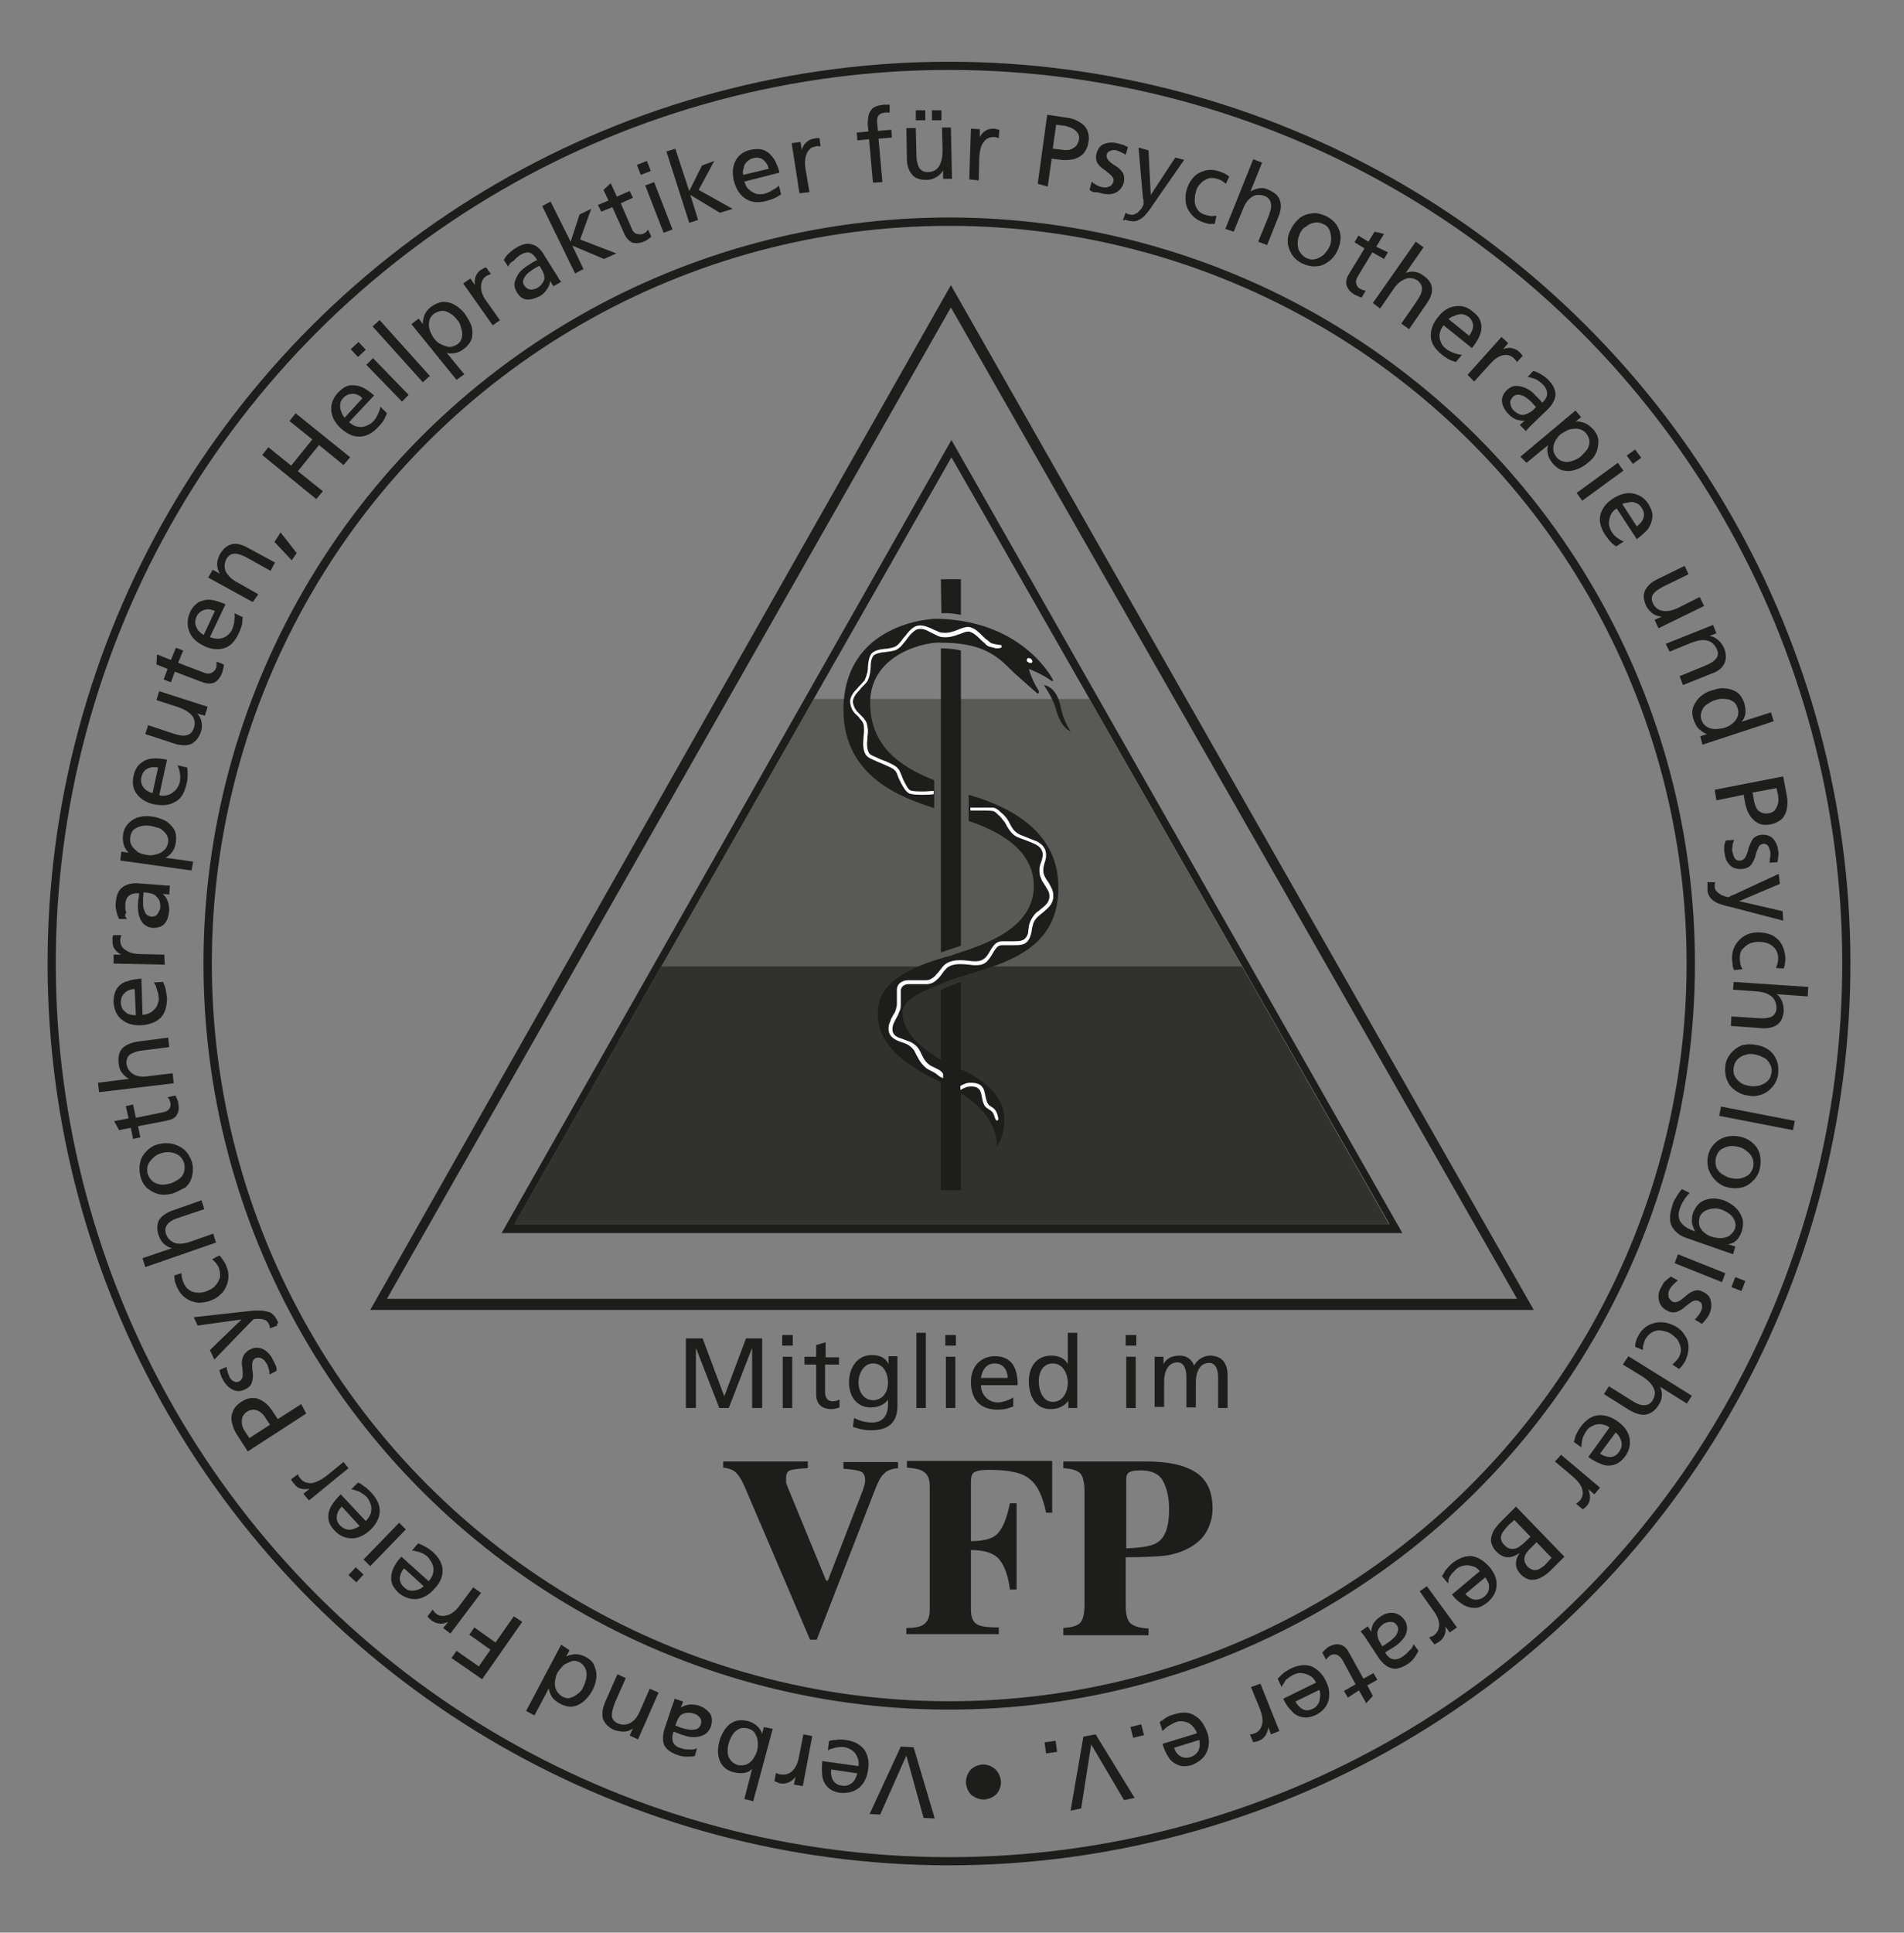<svg xmlns="http://www.w3.org/2000/svg" xmlns:xlink="http://www.w3.org/1999/xlink" id="Ebene_1" x="0px" y="0px" viewBox="0 0 342 347" style="enable-background:new 0 0 342 347;" xml:space="preserve"><rect x="0" y="0" width="342" height="347" fill="#808080" stroke="none"/><style type="text/css">	.st0{clip-path:url(#SVGID_00000131367424471598138730000000448344585942539962_);}	.st1{opacity:0.8;clip-path:url(#SVGID_00000064341899714871028030000006873708772909514672_);}	.st2{clip-path:url(#SVGID_00000092418509133054994000000001859532731708747182_);fill:#1D1D1B;}	.st3{opacity:0.4;clip-path:url(#SVGID_00000064341899714871028030000006873708772909514672_);}	.st4{clip-path:url(#SVGID_00000084509971616259827950000005705997632160322236_);fill:#1D1D1B;}			.st5{clip-path:url(#SVGID_00000127015497017628525050000005202828172072699571_);fill:none;stroke:#1D1D1B;stroke-width:1.47;stroke-miterlimit:3.864;}			.st6{clip-path:url(#SVGID_00000127015497017628525050000005202828172072699571_);fill:none;stroke:#1D1D1B;stroke-width:1.5;stroke-miterlimit:3.864;}			.st7{clip-path:url(#SVGID_00000127015497017628525050000005202828172072699571_);fill-rule:evenodd;clip-rule:evenodd;fill:#1D1D1B;}	.st8{clip-path:url(#SVGID_00000127015497017628525050000005202828172072699571_);fill:#1D1D1B;}			.st9{clip-path:url(#SVGID_00000127015497017628525050000005202828172072699571_);fill-rule:evenodd;clip-rule:evenodd;fill:#FFFFFF;}	.st10{clip-path:url(#SVGID_00000127015497017628525050000005202828172072699571_);fill:#FFFFFF;}</style><g>	<defs>		<rect id="SVGID_1_" width="342" height="347"></rect>	</defs>	<clipPath id="SVGID_00000138572644622177553230000011339302266367073188_">		<use xlink:href="#SVGID_1_" style="overflow:visible;"></use>	</clipPath>	<g style="clip-path:url(#SVGID_00000138572644622177553230000011339302266367073188_);">		<defs>			<polygon id="SVGID_00000122684533501496345680000010069955411622172048_" points="92.4,219.8 249.5,219.8 170.9,82.1    "></polygon>		</defs>		<clipPath id="SVGID_00000001625900071035672430000003284402901604401850_">			<use xlink:href="#SVGID_00000122684533501496345680000010069955411622172048_" style="overflow:visible;"></use>		</clipPath>		<g style="opacity:0.8;clip-path:url(#SVGID_00000001625900071035672430000003284402901604401850_);">			<g>				<defs>					<rect id="SVGID_00000070101376608762730620000000289346845977168023_" x="91.5" y="173.5" width="158.4" height="47"></rect>				</defs>				<clipPath id="SVGID_00000150080512423407159040000005598910756847707800_">					<use xlink:href="#SVGID_00000070101376608762730620000000289346845977168023_" style="overflow:visible;"></use>				</clipPath>									<rect x="91.5" y="173.5" style="clip-path:url(#SVGID_00000150080512423407159040000005598910756847707800_);fill:#1D1D1B;" width="158.4" height="47"></rect>			</g>		</g>		<g style="opacity:0.4;clip-path:url(#SVGID_00000001625900071035672430000003284402901604401850_);">			<g>				<defs>					<rect id="SVGID_00000141448600444847274950000002652835130519898789_" x="117.9" y="125.5" width="106.6" height="48"></rect>				</defs>				<clipPath id="SVGID_00000045598015619560805900000016436381378749278616_">					<use xlink:href="#SVGID_00000141448600444847274950000002652835130519898789_" style="overflow:visible;"></use>				</clipPath>									<rect x="117.9" y="125.5" style="clip-path:url(#SVGID_00000045598015619560805900000016436381378749278616_);fill:#1D1D1B;" width="106.6" height="48"></rect>			</g>		</g>	</g>	<g style="clip-path:url(#SVGID_00000138572644622177553230000011339302266367073188_);">		<defs>			<rect id="SVGID_00000052786712297014257840000009979418154636370858_" width="342" height="347"></rect>		</defs>		<clipPath id="SVGID_00000139258045727091388220000004697236189125887114_">			<use xlink:href="#SVGID_00000052786712297014257840000009979418154636370858_" style="overflow:visible;"></use>		</clipPath>					<ellipse transform="matrix(0.707 -0.707 0.707 0.707 -72.391 171.232)" style="clip-path:url(#SVGID_00000139258045727091388220000004697236189125887114_);fill:none;stroke:#1D1D1B;stroke-width:1.47;stroke-miterlimit:3.864;" cx="170.5" cy="173" rx="161.2" ry="161.2"></ellipse>					<ellipse transform="matrix(2.493760e-03 -1 1 2.493760e-03 -2.925 343.07)" style="clip-path:url(#SVGID_00000139258045727091388220000004697236189125887114_);fill:none;stroke:#1D1D1B;stroke-width:1.5;stroke-miterlimit:3.864;" cx="170.5" cy="173" rx="133.2" ry="133.2"></ellipse>					<polygon style="clip-path:url(#SVGID_00000139258045727091388220000004697236189125887114_);fill-rule:evenodd;clip-rule:evenodd;fill:#1D1D1B;" points="   156.2,325.7 161.8,313.6 164.1,313.7 167.9,326.5 165.9,326.4 162.8,315.2 162.8,315.2 158.1,325.8   "></polygon>					<path style="clip-path:url(#SVGID_00000139258045727091388220000004697236189125887114_);fill-rule:evenodd;clip-rule:evenodd;fill:#1D1D1B;" d="   M148.7,314.3l0.2-1.7c0.3-0.1,0.7-0.2,1.2-0.2c0.5-0.1,1-0.1,1.8,0c1.6,0.2,2.7,0.9,3.4,1.8c0.6,1,0.9,2.2,0.6,3.7   c-0.2,1.4-0.8,2.4-1.6,3.1c-0.9,0.7-2,1-3.3,0.9c-1-0.1-1.8-0.5-2.3-1c-0.5-0.5-0.9-1.2-1-2c-0.1-0.8-0.1-1.7,0-2.7l6.5,0.9   c0.1-0.6,0-1.2-0.2-1.6c-0.2-0.5-0.5-0.9-0.9-1.2c-0.4-0.3-0.9-0.5-1.4-0.6c-0.6-0.1-1.1,0-1.7,0.1   C149.3,314,148.9,314.1,148.7,314.3 M154,318.4l-4.7-0.7c-0.1,0.7,0,1.3,0.3,1.9c0.3,0.5,0.8,0.9,1.6,1c0.5,0.1,1,0,1.4-0.2   c0.4-0.2,0.7-0.5,0.9-0.8C153.7,319.2,153.9,318.8,154,318.4"></path>					<path style="clip-path:url(#SVGID_00000139258045727091388220000004697236189125887114_);fill-rule:evenodd;clip-rule:evenodd;fill:#1D1D1B;" d="   M145.9,311.7l-1.7,9l-1.6-0.3l0.3-1.4l0,0c-0.3,0.4-0.7,0.8-1.2,1c-0.5,0.2-1,0.3-1.5,0.2c-0.2,0-0.4-0.1-0.6-0.2   c-0.2-0.1-0.3-0.1-0.5-0.2l0.3-1.5c0.3,0.2,0.6,0.3,0.9,0.3c0.8,0.1,1.4-0.1,2-0.6c0.6-0.6,1-1.4,1.2-2.5l0.8-4.1L145.9,311.7z"></path>					<path style="clip-path:url(#SVGID_00000139258045727091388220000004697236189125887114_);fill-rule:evenodd;clip-rule:evenodd;fill:#1D1D1B;" d="   M138.8,310.4l-3.5,13l-1.6-0.4l1.4-5.4l0,0c-0.4,0.4-0.8,0.6-1.3,0.7c-0.5,0.1-1.2,0.1-2-0.1c-0.9-0.2-1.5-0.6-2-1.2   c-0.5-0.6-0.7-1.2-0.8-2c-0.1-0.7,0-1.5,0.2-2.3c0.2-0.8,0.6-1.6,1-2.2c0.5-0.7,1-1.1,1.7-1.4c0.7-0.3,1.5-0.3,2.4-0.1   c0.8,0.2,1.4,0.6,1.8,1c0.4,0.4,0.7,0.9,0.8,1.3l0,0l0.3-1.2L138.8,310.4z M130.9,313c-0.2,0.5-0.2,1.1-0.2,1.6   c0,0.5,0.2,1,0.5,1.4c0.3,0.4,0.7,0.7,1.3,0.9c0.6,0.1,1.1,0.1,1.6-0.1c0.5-0.2,0.9-0.6,1.2-1c0.3-0.5,0.6-1,0.7-1.5   c0.1-0.5,0.2-1,0.1-1.6c0-0.5-0.2-1-0.5-1.5s-0.7-0.7-1.4-0.9c-0.6-0.1-1.1-0.1-1.6,0.2c-0.5,0.3-0.8,0.6-1.1,1.1   C131.2,312.1,131,312.6,130.9,313"></path>					<path style="clip-path:url(#SVGID_00000139258045727091388220000004697236189125887114_);fill-rule:evenodd;clip-rule:evenodd;fill:#1D1D1B;" d="   M125.2,313.9l-0.4,1.4c-0.5,0.1-1,0.1-1.5,0.1c-0.5,0-1.1-0.1-1.6-0.3c-1.2-0.4-2-1-2.4-1.8c-0.3-0.8-0.3-1.8,0.1-3l1.2-3.6   c0.2-0.5,0.3-0.9,0.4-1.1c0.1-0.3,0.1-0.5,0.2-0.6l1.5,0.5l-0.4,1.1l0,0c0.3-0.2,0.7-0.4,1.2-0.5c0.5-0.1,1.2-0.1,1.9,0.1   c1,0.3,1.6,0.8,2.1,1.4c0.4,0.6,0.5,1.4,0.2,2.4c-0.3,0.7-0.7,1.2-1.3,1.5c-0.6,0.3-1.2,0.4-1.9,0.4c-0.7,0-1.3-0.2-1.9-0.4   c-0.3-0.1-0.6-0.2-0.8-0.3c-0.3-0.1-0.5-0.2-0.8-0.3c-0.3,0.7-0.3,1.4-0.1,1.9c0.2,0.5,0.7,0.9,1.5,1.1c0.5,0.2,0.9,0.2,1.4,0.2   C124.3,314.2,124.7,314.1,125.2,313.9 M121.6,309l-0.3,0.8c0.3,0.1,0.7,0.3,1,0.4c0.3,0.1,0.7,0.2,1.2,0.3c0.5,0.1,1,0.1,1.4,0   c0.5-0.1,0.8-0.4,1-0.9c0.1-0.5,0.1-0.9-0.2-1.2c-0.3-0.4-0.6-0.6-1-0.7c-0.8-0.3-1.5-0.2-2,0S121.9,308.3,121.6,309"></path>					<path style="clip-path:url(#SVGID_00000139258045727091388220000004697236189125887114_);fill-rule:evenodd;clip-rule:evenodd;fill:#1D1D1B;" d="   M118.3,303.9l-3.7,8.4l-1.5-0.7l0.6-1.3l0,0c-0.5,0.4-1,0.6-1.6,0.6c-0.6,0-1.2-0.1-1.8-0.3c-1.1-0.5-1.7-1.2-2-2   c-0.2-0.9-0.1-1.8,0.4-3l2.2-5l1.5,0.7l-1.9,4.3c-0.4,1-0.6,1.8-0.6,2.4c0,0.6,0.4,1.1,1,1.4c0.9,0.4,1.7,0.3,2.4-0.1   c0.7-0.4,1.3-1.2,1.7-2.2l1.7-3.9L118.3,303.9z"></path>					<path style="clip-path:url(#SVGID_00000139258045727091388220000004697236189125887114_);fill-rule:evenodd;clip-rule:evenodd;fill:#1D1D1B;" d="   M102.3,296.3l-0.6,1.1l0,0c0.4-0.2,0.9-0.3,1.5-0.4c0.6,0,1.3,0.1,2,0.5c0.8,0.4,1.4,1,1.6,1.7c0.3,0.7,0.4,1.4,0.3,2.2   s-0.4,1.6-0.8,2.3c-0.4,0.7-0.9,1.3-1.5,1.8c-0.6,0.5-1.2,0.8-1.9,0.9c-0.7,0.1-1.5-0.1-2.3-0.5c-0.7-0.4-1.2-0.8-1.5-1.3   c-0.3-0.5-0.5-1-0.5-1.5l0,0l-2.6,4.9l-1.5-0.8l6.3-11.9L102.3,296.3z M104.8,302.8c0.2-0.4,0.4-0.9,0.5-1.5   c0.1-0.5,0.1-1.1-0.1-1.6c-0.2-0.5-0.5-0.9-1-1.2c-0.6-0.3-1.1-0.4-1.6-0.2s-1,0.4-1.4,0.7c-0.4,0.4-0.7,0.8-1,1.2   c-0.3,0.5-0.4,1-0.5,1.6c-0.1,0.6,0,1.1,0.2,1.6c0.2,0.5,0.6,0.9,1.1,1.2c0.5,0.3,1.1,0.4,1.5,0.2c0.5-0.1,0.9-0.4,1.3-0.7   C104.2,303.8,104.6,303.4,104.8,302.8"></path>					<polygon style="clip-path:url(#SVGID_00000139258045727091388220000004697236189125887114_);fill-rule:evenodd;clip-rule:evenodd;fill:#1D1D1B;" points="   93.8,291.2 86.6,301.5 81.1,297.7 82,296.4 86,299.2 88.1,296.2 84.3,293.5 85.2,292.2 89,294.9 92.3,290.2   "></polygon>					<path style="clip-path:url(#SVGID_00000139258045727091388220000004697236189125887114_);fill-rule:evenodd;clip-rule:evenodd;fill:#1D1D1B;" d="   M86.4,286l-5.5,7.3l-1.3-1l0.9-1.1l0,0c-0.5,0.2-1,0.4-1.5,0.3c-0.5,0-1-0.2-1.4-0.5c-0.2-0.1-0.3-0.3-0.5-0.4   c-0.1-0.1-0.2-0.2-0.3-0.4l0.9-1.2c0.2,0.3,0.4,0.5,0.6,0.7c0.6,0.5,1.3,0.5,2.1,0.3c0.8-0.3,1.5-0.8,2.2-1.8L85,285L86.4,286z"></path>					<path style="clip-path:url(#SVGID_00000139258045727091388220000004697236189125887114_);fill-rule:evenodd;clip-rule:evenodd;fill:#1D1D1B;" d="   M74,278.4l1.1-1.3c0.3,0.1,0.7,0.3,1.1,0.5c0.4,0.2,0.9,0.5,1.5,1c1.2,1.1,1.8,2.2,1.8,3.4c0,1.2-0.5,2.3-1.6,3.4   c-0.9,1-2,1.6-3.1,1.7c-1.1,0.1-2.2-0.3-3.2-1.1c-0.7-0.7-1.2-1.4-1.3-2.1c-0.1-0.7,0-1.5,0.3-2.2c0.3-0.7,0.8-1.5,1.5-2.2   l4.9,4.4c0.4-0.5,0.7-0.9,0.8-1.5c0.1-0.5,0.1-1-0.1-1.5c-0.2-0.5-0.5-0.9-0.8-1.3c-0.4-0.4-0.9-0.7-1.5-0.9   C74.7,278.5,74.3,278.4,74,278.4 M76.1,284.8l-3.5-3.2c-0.5,0.5-0.7,1.1-0.8,1.7c0,0.6,0.2,1.2,0.8,1.7c0.4,0.4,0.8,0.6,1.3,0.6   c0.4,0,0.8,0,1.2-0.2C75.4,285.3,75.8,285.1,76.1,284.8"></path>					<path style="clip-path:url(#SVGID_00000139258045727091388220000004697236189125887114_);fill-rule:evenodd;clip-rule:evenodd;fill:#1D1D1B;" d="   M72.9,274.6l-6.4,6.6l-1.2-1.2l6.4-6.6L72.9,274.6z M62.6,282.8l1.3-1.4l1.4,1.3l-1.3,1.4L62.6,282.8z"></path>					<path style="clip-path:url(#SVGID_00000139258045727091388220000004697236189125887114_);fill-rule:evenodd;clip-rule:evenodd;fill:#1D1D1B;" d="   M63.1,267.4l1.2-1.2c0.3,0.1,0.7,0.3,1,0.6c0.4,0.2,0.8,0.6,1.4,1.2c1.1,1.2,1.6,2.4,1.5,3.5c-0.1,1.2-0.7,2.3-1.8,3.3   c-1,0.9-2.1,1.4-3.2,1.4c-1.1,0-2.2-0.4-3.1-1.4c-0.7-0.7-1.1-1.5-1.1-2.2c-0.1-0.7,0.1-1.5,0.5-2.2c0.4-0.7,1-1.4,1.7-2.1   l4.5,4.8c0.4-0.4,0.7-0.9,0.9-1.4c0.1-0.5,0.2-1,0-1.5c-0.1-0.5-0.4-1-0.7-1.4c-0.4-0.4-0.9-0.7-1.4-1   C63.8,267.6,63.4,267.4,63.1,267.4 M64.6,274l-3.2-3.5c-0.5,0.5-0.8,1-0.9,1.7c-0.1,0.6,0.1,1.2,0.6,1.7c0.4,0.4,0.8,0.6,1.2,0.7   c0.4,0.1,0.8,0.1,1.2-0.1C63.9,274.4,64.3,274.2,64.6,274"></path>					<path style="clip-path:url(#SVGID_00000139258045727091388220000004697236189125887114_);fill-rule:evenodd;clip-rule:evenodd;fill:#1D1D1B;" d="   M62.6,263.6l-7.1,5.8l-1-1.2l1.1-0.9l0,0c-0.5,0.1-1,0.1-1.5,0c-0.5-0.1-0.9-0.4-1.2-0.8c-0.2-0.2-0.3-0.4-0.4-0.5   c-0.1-0.1-0.2-0.3-0.2-0.4l1.2-0.9c0.1,0.3,0.3,0.6,0.5,0.8c0.5,0.6,1.1,0.8,1.9,0.8c0.8-0.1,1.6-0.5,2.6-1.2l3.2-2.6L62.6,263.6z   "></path>					<path style="clip-path:url(#SVGID_00000139258045727091388220000004697236189125887114_);fill-rule:evenodd;clip-rule:evenodd;fill:#1D1D1B;" d="   M44.8,258.2l3.7-2.4l-1-1.5c-0.2-0.3-0.5-0.6-0.8-0.8c-0.3-0.2-0.7-0.4-1.1-0.4c-0.4,0-0.9,0.1-1.3,0.4c-0.4,0.3-0.7,0.7-0.8,1.1   c-0.1,0.4-0.1,0.9,0,1.3c0.1,0.4,0.3,0.8,0.5,1.1L44.8,258.2z M55,253.8l-10.5,6.8l-1.8-2.8c-0.5-0.7-0.8-1.4-1-2.2   c-0.2-0.7-0.2-1.4,0.1-2.1c0.2-0.7,0.7-1.2,1.5-1.8c0.8-0.5,1.5-0.7,2.2-0.7c0.7,0,1.3,0.3,1.9,0.7c0.6,0.4,1.1,1,1.5,1.6l1,1.5   l4.2-2.7L55,253.8z"></path>					<path style="clip-path:url(#SVGID_00000139258045727091388220000004697236189125887114_);fill-rule:evenodd;clip-rule:evenodd;fill:#1D1D1B;" d="   M49.7,246.1l-1.3,0.7c0-0.4,0-0.8-0.2-1.2c-0.1-0.4-0.2-0.7-0.4-0.9c-0.2-0.4-0.5-0.6-0.8-0.8c-0.4-0.2-0.7-0.2-1.2,0   c-0.3,0.2-0.5,0.6-0.5,1c0,0.5,0,1,0.1,1.5c0.1,0.6,0,1.1-0.1,1.6c-0.1,0.5-0.4,1-1,1.3c-0.8,0.5-1.6,0.6-2.3,0.3   c-0.7-0.3-1.3-0.8-1.8-1.6c-0.2-0.3-0.4-0.7-0.5-1c-0.1-0.3-0.2-0.7-0.3-1l1.3-0.6c0,0.2,0,0.3,0.1,0.6c0.1,0.2,0.1,0.5,0.2,0.7   c0.1,0.2,0.2,0.4,0.2,0.5c0.2,0.4,0.5,0.7,0.8,0.8c0.3,0.2,0.6,0.2,1,0c0.4-0.2,0.6-0.6,0.6-1.1c0-0.5,0-1-0.1-1.5   c-0.1-0.6-0.1-1.1,0.1-1.6c0.1-0.5,0.5-1,1.1-1.4c0.6-0.3,1.1-0.5,1.6-0.4c0.5,0,1,0.2,1.4,0.5c0.4,0.3,0.8,0.7,1.1,1.2   c0.2,0.4,0.4,0.8,0.6,1.2C49.6,245.2,49.7,245.7,49.7,246.1"></path>					<path style="clip-path:url(#SVGID_00000139258045727091388220000004697236189125887114_);fill-rule:evenodd;clip-rule:evenodd;fill:#1D1D1B;" d="   M49.8,238l-1.3,0.5c0-0.2-0.1-0.5-0.2-0.8c-0.2-0.3-0.4-0.6-0.7-0.7c-0.3-0.1-0.6-0.2-0.9-0.2c-0.3,0-0.6,0-0.8,0   s-0.4,0.1-0.4,0.1c-0.1,0.1-0.2,0.2-0.3,0.3c-0.1,0.1-0.3,0.3-0.4,0.4l-6.3,6.5l-0.8-1.7l5.7-5.5l0,0l-7.9,1.1l-0.7-1.5l9.9-1.1   c0.6-0.1,1.3-0.1,1.9-0.1c0.6,0,1.2,0.1,1.8,0.3c0.5,0.2,1,0.7,1.3,1.3c0.1,0.2,0.2,0.4,0.3,0.6C49.7,237.7,49.7,237.8,49.8,238"></path>					<path style="clip-path:url(#SVGID_00000139258045727091388220000004697236189125887114_);fill-rule:evenodd;clip-rule:evenodd;fill:#1D1D1B;" d="   M31.3,229l1.3-0.4c0,0.7,0.2,1.3,0.4,1.8c0.3,0.6,0.6,1,1.1,1.3c0.5,0.3,1,0.4,1.6,0.4c0.6,0,1.1-0.1,1.7-0.4   c0.5-0.2,1-0.5,1.3-0.9c0.4-0.4,0.6-0.9,0.8-1.4c0.1-0.5,0-1.2-0.2-1.8c-0.1-0.3-0.3-0.5-0.5-0.8c-0.2-0.3-0.5-0.5-0.7-0.7   l1.3-0.7c0.3,0.3,0.5,0.6,0.7,0.9c0.2,0.3,0.4,0.6,0.5,0.9c0.4,0.9,0.5,1.7,0.4,2.5c-0.1,0.8-0.4,1.5-0.9,2.2   c-0.5,0.6-1.2,1.2-2,1.5c-0.9,0.4-1.7,0.5-2.5,0.5c-0.8-0.1-1.5-0.3-2.2-0.8c-0.7-0.5-1.2-1.1-1.6-2c-0.1-0.3-0.3-0.7-0.4-1   C31.4,229.6,31.3,229.3,31.3,229"></path>					<path style="clip-path:url(#SVGID_00000139258045727091388220000004697236189125887114_);fill-rule:evenodd;clip-rule:evenodd;fill:#1D1D1B;" d="   M38.8,223.1l-12.7,4.4l-0.5-1.6l5.3-1.8l0,0c-0.6-0.1-1-0.4-1.5-0.8c-0.4-0.4-0.7-0.9-0.9-1.5c-0.4-1.1-0.3-2.1,0.1-2.8   c0.5-0.7,1.3-1.3,2.5-1.7l5.1-1.8l0.5,1.6l-4.5,1.5c-1,0.3-1.7,0.7-2.1,1.2s-0.5,1-0.3,1.7c0.3,0.9,0.9,1.4,1.7,1.7   c0.8,0.2,1.7,0.1,2.8-0.3l4-1.4L38.8,223.1z"></path>					<path style="clip-path:url(#SVGID_00000139258045727091388220000004697236189125887114_);fill-rule:evenodd;clip-rule:evenodd;fill:#1D1D1B;" d="   M31,214.3c-0.9,0.2-1.8,0.3-2.5,0.1c-0.8-0.2-1.5-0.6-2.1-1.1c-0.6-0.6-1-1.3-1.2-2.2c-0.2-0.9-0.2-1.7,0-2.5   c0.2-0.8,0.6-1.4,1.2-2c0.6-0.6,1.3-1,2.2-1.2c0.9-0.2,1.7-0.2,2.5,0c0.8,0.2,1.5,0.6,2.1,1.1c0.6,0.6,1,1.3,1.3,2.2   c0.2,0.9,0.2,1.7,0,2.5c-0.2,0.8-0.6,1.5-1.2,2C32.5,213.6,31.8,214,31,214.3 M30.5,212.5c0.5-0.1,1-0.4,1.5-0.7   c0.5-0.3,0.8-0.7,1-1.2c0.2-0.5,0.2-1.1,0.1-1.7c-0.2-0.6-0.5-1.1-0.9-1.4c-0.4-0.3-0.9-0.5-1.5-0.6c-0.6-0.1-1.1,0-1.6,0.1   c-0.6,0.2-1.1,0.4-1.5,0.8c-0.4,0.4-0.8,0.8-1,1.3c-0.2,0.5-0.2,1-0.1,1.6c0.2,0.6,0.5,1,0.9,1.4c0.4,0.3,0.9,0.5,1.5,0.6   C29.4,212.7,29.9,212.7,30.5,212.5"></path>					<path style="clip-path:url(#SVGID_00000139258045727091388220000004697236189125887114_);fill-rule:evenodd;clip-rule:evenodd;fill:#1D1D1B;" d="   M22.6,198.6l1.3-0.3l0.5,2.4l4.9-1c0.5-0.1,0.9-0.3,1.1-0.6c0.2-0.3,0.3-0.7,0.2-1.1c-0.1-0.3-0.1-0.5-0.2-0.6   c-0.1-0.2-0.2-0.3-0.3-0.4l1.4-0.3c0.1,0.2,0.2,0.4,0.3,0.6c0.1,0.2,0.2,0.5,0.2,0.7c0.2,0.9,0.1,1.6-0.2,2.1   c-0.3,0.6-0.9,0.9-1.8,1.1l-5.2,1l0.4,2l-1.3,0.3l-0.4-2l-2.1,0.4l-0.9-1.6l2.6-0.5L22.6,198.6z"></path>					<path style="clip-path:url(#SVGID_00000139258045727091388220000004697236189125887114_);fill-rule:evenodd;clip-rule:evenodd;fill:#1D1D1B;" d="   M31.2,194.5l-13.4,1.6l-0.2-1.7l5.6-0.7l0,0c-0.5-0.2-0.9-0.6-1.3-1.1s-0.5-1-0.6-1.7c-0.1-1.2,0.1-2.1,0.7-2.7   c0.6-0.6,1.5-1,2.8-1.2l5.4-0.7l0.2,1.7l-4.7,0.6c-1.1,0.1-1.8,0.4-2.3,0.7c-0.5,0.4-0.7,0.9-0.7,1.6c0.1,0.9,0.6,1.6,1.3,2   c0.7,0.4,1.7,0.5,2.8,0.3l4.2-0.5L31.2,194.5z"></path>					<path style="clip-path:url(#SVGID_00000139258045727091388220000004697236189125887114_);fill-rule:evenodd;clip-rule:evenodd;fill:#1D1D1B;" d="   M27.6,176.4l1.7-0.1c0.1,0.3,0.3,0.7,0.4,1.1c0.1,0.4,0.2,1,0.3,1.8c0,1.6-0.4,2.8-1.2,3.6c-0.9,0.8-2,1.2-3.6,1.3   c-1.4,0-2.5-0.3-3.4-1.1c-0.9-0.7-1.3-1.8-1.4-3.1c0-1,0.2-1.8,0.6-2.4c0.4-0.6,1-1.1,1.8-1.3c0.8-0.3,1.6-0.4,2.6-0.5l0.2,6.5   c0.6,0,1.1-0.2,1.6-0.5c0.4-0.3,0.8-0.7,1-1.1c0.2-0.5,0.4-1,0.3-1.5c0-0.6-0.2-1.1-0.4-1.7C28,176.9,27.8,176.6,27.6,176.4    M24.4,182.3l-0.2-4.7c-0.7,0-1.3,0.2-1.8,0.7c-0.5,0.4-0.7,1-0.7,1.7c0,0.5,0.2,1,0.4,1.3c0.3,0.3,0.6,0.6,1,0.8   C23.6,182.2,24,182.3,24.4,182.3"></path>					<path style="clip-path:url(#SVGID_00000139258045727091388220000004697236189125887114_);fill-rule:evenodd;clip-rule:evenodd;fill:#1D1D1B;" d="   M29.6,173.2l-9.2-0.2l0-1.6l1.4,0l0,0c-0.5-0.2-0.9-0.6-1.2-1c-0.3-0.4-0.4-0.9-0.4-1.4c0-0.2,0-0.4,0-0.6c0-0.2,0.1-0.3,0.1-0.5   l1.5,0c-0.1,0.3-0.2,0.6-0.2,0.9c0,0.8,0.3,1.4,1,1.8c0.7,0.5,1.6,0.7,2.7,0.7l4.2,0.1L29.6,173.2z"></path>					<path style="clip-path:url(#SVGID_00000139258045727091388220000004697236189125887114_);fill-rule:evenodd;clip-rule:evenodd;fill:#1D1D1B;" d="   M22.8,165l-1.4,0c-0.2-0.4-0.4-0.9-0.5-1.4c-0.1-0.5-0.2-1.1-0.1-1.6c0.1-1.3,0.5-2.2,1.2-2.7c0.7-0.5,1.6-0.8,2.9-0.7l3.8,0.3   c0.5,0,0.9,0.1,1.2,0.1c0.3,0,0.5,0,0.6,0l-0.1,1.6l-1.2-0.1l0,0c0.3,0.2,0.6,0.6,0.8,1s0.4,1.1,0.4,1.9c-0.1,1-0.3,1.8-0.8,2.4   c-0.5,0.6-1.2,0.8-2.2,0.8c-0.8-0.1-1.3-0.4-1.7-0.8c-0.4-0.5-0.7-1.1-0.8-1.7c-0.1-0.7-0.2-1.3-0.1-1.9c0-0.3,0-0.6,0.1-0.9   c0-0.3,0.1-0.6,0.1-0.9c-0.8-0.1-1.4,0.1-1.8,0.4c-0.4,0.3-0.7,0.9-0.7,1.7c0,0.5,0,1,0.2,1.4C22.3,164.2,22.5,164.6,22.8,165    M26.6,160.3l-0.8-0.1c0,0.4-0.1,0.7-0.1,1.1c0,0.3,0,0.7,0,1.2c0,0.5,0.2,0.9,0.4,1.4c0.2,0.4,0.6,0.6,1.1,0.7   c0.5,0,0.9-0.2,1.1-0.5s0.4-0.7,0.5-1.1c0-0.8-0.1-1.5-0.6-1.9C27.9,160.6,27.3,160.4,26.6,160.3"></path>					<path style="clip-path:url(#SVGID_00000139258045727091388220000004697236189125887114_);fill-rule:evenodd;clip-rule:evenodd;fill:#1D1D1B;" d="   M34.4,156.3l-12.8-1.8l0.2-1.6l1.3,0.2l0,0c-0.3-0.3-0.6-0.7-0.8-1.2c-0.2-0.6-0.3-1.2-0.2-2c0.1-0.9,0.5-1.6,1-2.1   c0.5-0.5,1.1-0.9,1.9-1.1c0.7-0.2,1.5-0.2,2.3-0.1c0.8,0.1,1.6,0.4,2.3,0.7c0.7,0.4,1.2,0.9,1.6,1.5c0.4,0.6,0.5,1.4,0.4,2.3   c-0.1,0.8-0.3,1.4-0.7,1.9c-0.3,0.4-0.7,0.8-1.2,1l0,0l5,0.7L34.4,156.3z M27.1,148.3c-0.6-0.1-1.1-0.1-1.6,0   c-0.5,0.1-1,0.3-1.4,0.6c-0.4,0.3-0.6,0.8-0.7,1.4c-0.1,0.6,0,1.1,0.3,1.6c0.3,0.4,0.7,0.8,1.1,1.1c0.5,0.3,1,0.4,1.6,0.5   c0.5,0.1,1,0.1,1.6-0.1c0.5-0.1,1-0.3,1.4-0.7c0.4-0.3,0.7-0.8,0.8-1.5c0.1-0.6-0.1-1.1-0.4-1.5c-0.3-0.4-0.7-0.8-1.2-1   C28,148.5,27.5,148.4,27.1,148.3"></path>					<path style="clip-path:url(#SVGID_00000139258045727091388220000004697236189125887114_);fill-rule:evenodd;clip-rule:evenodd;fill:#1D1D1B;" d="   M31.9,137.4l1.7,0.4c0.1,0.3,0.1,0.7,0.1,1.2s0,1-0.2,1.8c-0.4,1.6-1,2.7-2.1,3.2c-1,0.6-2.3,0.7-3.8,0.4c-1.3-0.3-2.3-0.9-3-1.8   s-0.9-2-0.6-3.3c0.2-1,0.6-1.7,1.2-2.2c0.6-0.5,1.2-0.8,2.1-0.9c0.8-0.1,1.7,0,2.7,0.2l-1.4,6.4c0.6,0.1,1.1,0.1,1.7-0.1   c0.5-0.2,0.9-0.5,1.3-0.9c0.3-0.4,0.6-0.9,0.7-1.4c0.1-0.6,0.1-1.1,0-1.7C32.2,138.1,32,137.7,31.9,137.4 M27.4,142.4l1-4.6   c-0.7-0.1-1.3-0.1-1.9,0.2c-0.6,0.3-0.9,0.8-1.1,1.5c-0.1,0.5-0.1,1,0.1,1.4c0.2,0.4,0.4,0.7,0.8,1   C26.6,142.1,27,142.3,27.4,142.4"></path>					<path style="clip-path:url(#SVGID_00000139258045727091388220000004697236189125887114_);fill-rule:evenodd;clip-rule:evenodd;fill:#1D1D1B;" d="   M28.6,124.1l8.7,2.8l-0.5,1.6l-1.4-0.4l0,0c0.4,0.4,0.7,0.9,0.8,1.5c0.1,0.6,0.1,1.2-0.1,1.8c-0.4,1.1-1,1.8-1.8,2.2   c-0.8,0.3-1.8,0.3-3-0.1l-5.2-1.7l0.5-1.6l4.5,1.5c1,0.3,1.8,0.5,2.4,0.3c0.6-0.1,1-0.5,1.3-1.2c0.3-0.9,0.2-1.7-0.3-2.3   c-0.5-0.6-1.3-1.1-2.4-1.5l-4-1.3L28.6,124.1z"></path>					<path style="clip-path:url(#SVGID_00000139258045727091388220000004697236189125887114_);fill-rule:evenodd;clip-rule:evenodd;fill:#1D1D1B;" d="   M31.6,116.3l1.3,0.5L32,119l4.7,1.8c0.5,0.2,0.9,0.2,1.3,0c0.4-0.2,0.6-0.4,0.8-0.8c0.1-0.2,0.1-0.5,0.1-0.7c0-0.2,0-0.4,0-0.5   l1.3,0.5c0,0.2,0,0.4-0.1,0.7c0,0.2-0.1,0.5-0.2,0.8c-0.3,0.8-0.8,1.4-1.3,1.7c-0.6,0.3-1.3,0.3-2.2,0l-5-1.9l-0.7,1.9l-1.3-0.5   l0.7-1.9l-2-0.8l0.1-1.8l2.5,1L31.6,116.3z"></path>					<path style="clip-path:url(#SVGID_00000139258045727091388220000004697236189125887114_);fill-rule:evenodd;clip-rule:evenodd;fill:#1D1D1B;" d="   M42.1,110.1l1.5,0.7c0,0.3-0.1,0.7-0.1,1.2c-0.1,0.5-0.3,1-0.6,1.7c-0.7,1.5-1.6,2.4-2.7,2.7c-1.1,0.3-2.4,0.2-3.7-0.5   c-1.2-0.6-2.1-1.4-2.5-2.5c-0.4-1.1-0.4-2.2,0.1-3.4c0.4-0.9,1-1.5,1.6-1.9c0.7-0.3,1.4-0.5,2.2-0.4c0.8,0.1,1.7,0.4,2.6,0.8   l-2.8,5.9c0.6,0.2,1.1,0.3,1.6,0.3c0.5-0.1,1-0.2,1.4-0.5s0.8-0.7,1-1.2c0.2-0.5,0.4-1.1,0.4-1.7   C42.2,110.8,42.2,110.4,42.1,110.1 M36.6,114l2-4.3c-0.7-0.3-1.3-0.4-1.9-0.2c-0.6,0.2-1.1,0.6-1.4,1.2c-0.2,0.5-0.3,1-0.2,1.4   c0.1,0.4,0.3,0.8,0.5,1.1C35.9,113.5,36.2,113.8,36.6,114"></path>					<path style="clip-path:url(#SVGID_00000139258045727091388220000004697236189125887114_);fill-rule:evenodd;clip-rule:evenodd;fill:#1D1D1B;" d="   M45.4,108.1l-8-4.4l0.8-1.4l1.3,0.7l0,0c-0.3-0.5-0.5-1-0.5-1.7c0-0.6,0.2-1.2,0.5-1.8c0.6-1,1.3-1.6,2.2-1.8   c0.9-0.2,1.8,0.1,2.9,0.7l4.8,2.6l-0.8,1.5l-4.1-2.3c-0.9-0.5-1.7-0.8-2.3-0.8c-0.6,0-1.1,0.3-1.5,0.9c-0.4,0.8-0.5,1.6-0.1,2.4   c0.4,0.7,1.1,1.4,2.1,1.9l3.7,2.1L45.4,108.1z"></path>					<polygon style="clip-path:url(#SVGID_00000139258045727091388220000004697236189125887114_);fill-rule:evenodd;clip-rule:evenodd;fill:#1D1D1B;" points="   52.4,100.6 49.3,97.3 50.4,95.6 53.3,99.3   "></polygon>					<polygon style="clip-path:url(#SVGID_00000139258045727091388220000004697236189125887114_);fill-rule:evenodd;clip-rule:evenodd;fill:#1D1D1B;" points="   56.8,89.6 47.1,81.7 48.2,80.3 52.3,83.6 56.1,78.9 52,75.6 53.1,74.2 62.9,82.1 61.7,83.5 57.3,79.9 53.5,84.6 58,88.2   "></polygon>					<path style="clip-path:url(#SVGID_00000139258045727091388220000004697236189125887114_);fill-rule:evenodd;clip-rule:evenodd;fill:#1D1D1B;" d="   M68.3,73l1.2,1.2c-0.1,0.3-0.3,0.7-0.5,1.1c-0.2,0.4-0.6,0.9-1.1,1.4c-1.1,1.2-2.3,1.7-3.4,1.7c-1.2,0-2.3-0.6-3.4-1.6   c-1-1-1.5-2-1.6-3.1c-0.1-1.1,0.3-2.2,1.2-3.2c0.7-0.7,1.4-1.2,2.1-1.3c0.7-0.1,1.5,0,2.2,0.3s1.5,0.9,2.2,1.5l-4.5,4.8   c0.5,0.4,0.9,0.7,1.5,0.8c0.5,0.1,1,0.1,1.5-0.1c0.5-0.2,0.9-0.4,1.3-0.8c0.4-0.4,0.7-0.9,0.9-1.4C68.2,73.7,68.3,73.3,68.3,73    M61.9,75l3.2-3.5c-0.5-0.5-1.1-0.8-1.7-0.8c-0.6,0-1.2,0.2-1.7,0.7c-0.4,0.4-0.6,0.8-0.6,1.3c0,0.4,0,0.8,0.2,1.2   C61.4,74.3,61.6,74.6,61.9,75"></path>					<path style="clip-path:url(#SVGID_00000139258045727091388220000004697236189125887114_);fill-rule:evenodd;clip-rule:evenodd;fill:#1D1D1B;" d="   M72.2,72.1l-6.4-6.6l1.2-1.2l6.4,6.6L72.2,72.1z M64.4,61.4l1.3,1.4l-1.4,1.3l-1.3-1.4L64.4,61.4z"></path>					<rect x="71.2" y="56.3" transform="matrix(0.743 -0.669 0.669 0.743 -23.646 64.406)" style="clip-path:url(#SVGID_00000139258045727091388220000004697236189125887114_);fill-rule:evenodd;clip-rule:evenodd;fill:#1D1D1B;" width="1.7" height="13.5"></rect>					<path style="clip-path:url(#SVGID_00000139258045727091388220000004697236189125887114_);fill-rule:evenodd;clip-rule:evenodd;fill:#1D1D1B;" d="   M82,68.2l-8.1-10l1.3-1l0.8,1l0,0c-0.1-0.4,0-0.9,0.2-1.5c0.2-0.6,0.6-1.1,1.2-1.6c0.7-0.5,1.4-0.8,2.1-0.9c0.7,0,1.4,0.1,2.1,0.5   c0.7,0.4,1.3,0.9,1.8,1.5c0.5,0.7,0.9,1.4,1.2,2.1c0.3,0.8,0.3,1.5,0.2,2.2s-0.6,1.4-1.3,2c-0.6,0.5-1.2,0.8-1.8,0.9   c-0.6,0.1-1.1,0.1-1.5-0.1l0,0l3.2,3.9L82,68.2z M82.1,57.4c-0.3-0.4-0.7-0.8-1.2-1.1c-0.5-0.3-0.9-0.5-1.4-0.5   c-0.5,0-1,0.2-1.5,0.5c-0.5,0.4-0.8,0.8-0.9,1.4c-0.1,0.5-0.1,1,0.1,1.6c0.2,0.5,0.4,1,0.8,1.5c0.3,0.4,0.7,0.8,1.2,1   c0.5,0.3,1,0.4,1.5,0.5c0.5,0,1-0.2,1.5-0.5c0.5-0.4,0.7-0.8,0.8-1.4c0.1-0.5,0-1-0.2-1.6C82.7,58.2,82.4,57.7,82.1,57.4"></path>					<path style="clip-path:url(#SVGID_00000139258045727091388220000004697236189125887114_);fill-rule:evenodd;clip-rule:evenodd;fill:#1D1D1B;" d="   M88.5,58.4l-5.3-7.5l1.3-0.9l0.8,1.2l0,0c-0.1-0.5,0-1,0.1-1.5c0.2-0.5,0.5-0.9,0.9-1.2c0.2-0.1,0.4-0.2,0.5-0.3   c0.1-0.1,0.3-0.1,0.5-0.2l0.9,1.2c-0.3,0.1-0.6,0.2-0.9,0.4c-0.6,0.4-0.9,1.1-0.9,1.9c0,0.8,0.3,1.7,1,2.6l2.4,3.4L88.5,58.4z"></path>					<path style="clip-path:url(#SVGID_00000139258045727091388220000004697236189125887114_);fill-rule:evenodd;clip-rule:evenodd;fill:#1D1D1B;" d="   M91.3,47.9l-0.8-1.2c0.2-0.4,0.5-0.9,0.9-1.2c0.4-0.4,0.8-0.7,1.3-1c1.1-0.7,2.1-0.9,2.9-0.6c0.8,0.2,1.6,0.9,2.2,2l2,3.2   c0.3,0.4,0.5,0.8,0.6,1c0.2,0.2,0.3,0.4,0.4,0.5l-1.4,0.8l-0.6-1l0,0c0,0.4-0.1,0.8-0.4,1.3s-0.7,1-1.3,1.4   c-0.9,0.5-1.7,0.7-2.4,0.7c-0.8-0.1-1.4-0.5-1.9-1.4c-0.4-0.7-0.5-1.3-0.3-1.9c0.2-0.6,0.5-1.2,0.9-1.7c0.5-0.5,1-0.9,1.5-1.2   c0.3-0.2,0.5-0.3,0.8-0.5c0.2-0.1,0.5-0.3,0.8-0.4c-0.4-0.7-0.8-1.1-1.3-1.3c-0.5-0.2-1.1,0-1.8,0.4c-0.4,0.3-0.8,0.6-1.1,1   C91.7,47.1,91.4,47.5,91.3,47.9 M97.3,48.4l-0.4-0.7c-0.3,0.2-0.6,0.3-0.9,0.5c-0.3,0.2-0.6,0.4-1,0.7c-0.4,0.3-0.7,0.7-0.9,1.1   c-0.2,0.4-0.2,0.9,0.1,1.3c0.3,0.4,0.6,0.6,1.1,0.7c0.4,0,0.8-0.1,1.2-0.3c0.7-0.4,1.1-1,1.3-1.6C97.8,49.6,97.7,49,97.3,48.4"></path>					<polygon style="clip-path:url(#SVGID_00000139258045727091388220000004697236189125887114_);fill-rule:evenodd;clip-rule:evenodd;fill:#1D1D1B;" points="   103.3,49.1 97.4,37 98.9,36.2 102.5,43.4 104.1,38.5 106.2,37.5 104.2,43 110.7,45.5 108.5,46.5 102.8,44.1 104.8,48.3   "></polygon>					<path style="clip-path:url(#SVGID_00000139258045727091388220000004697236189125887114_);fill-rule:evenodd;clip-rule:evenodd;fill:#1D1D1B;" d="   M113.1,34.3l0.6,1.2l-2.2,1l2,4.6c0.2,0.5,0.5,0.8,0.9,0.9c0.4,0.1,0.7,0.1,1.1,0c0.2-0.1,0.4-0.2,0.6-0.4   c0.1-0.1,0.3-0.3,0.3-0.4l0.6,1.3c-0.2,0.1-0.3,0.3-0.5,0.4c-0.2,0.1-0.4,0.3-0.7,0.4c-0.8,0.4-1.5,0.4-2.1,0.3   c-0.6-0.2-1.1-0.7-1.5-1.5l-2.2-4.9L108,38l-0.6-1.2l1.9-0.8l-0.9-1.9l1.3-1.2l1.1,2.4L113.1,34.3z"></path>					<path style="clip-path:url(#SVGID_00000139258045727091388220000004697236189125887114_);fill-rule:evenodd;clip-rule:evenodd;fill:#1D1D1B;" d="   M119.2,41.8l-3.3-8.5l1.6-0.6l3.3,8.5L119.2,41.8z M116.2,28.9l0.7,1.8l-1.8,0.7l-0.7-1.8L116.2,28.9z"></path>					<polygon style="clip-path:url(#SVGID_00000139258045727091388220000004697236189125887114_);fill-rule:evenodd;clip-rule:evenodd;fill:#1D1D1B;" points="   123.8,40 119.7,27.2 121.3,26.7 123.8,34.3 126.1,29.7 128.3,28.9 125.5,34.1 131.6,37.5 129.3,38.2 124,35 125.4,39.5   "></polygon>					<path style="clip-path:url(#SVGID_00000139258045727091388220000004697236189125887114_);fill-rule:evenodd;clip-rule:evenodd;fill:#1D1D1B;" d="   M139.9,33.3l0.4,1.6c-0.3,0.2-0.6,0.4-1,0.6c-0.4,0.2-1,0.4-1.7,0.6c-1.6,0.4-2.8,0.2-3.8-0.5c-1-0.7-1.6-1.7-2-3.2   c-0.3-1.3-0.2-2.5,0.3-3.5c0.5-1,1.4-1.7,2.7-2c1-0.2,1.8-0.2,2.5,0.1c0.7,0.3,1.2,0.8,1.7,1.5c0.4,0.7,0.8,1.5,1,2.5l-6.3,1.6   c0.2,0.6,0.4,1.1,0.8,1.4c0.4,0.4,0.8,0.6,1.3,0.8c0.5,0.1,1,0.1,1.5,0c0.6-0.2,1.1-0.4,1.5-0.7C139.4,33.8,139.8,33.5,139.9,33.3    M133.5,31.4l4.6-1.1c-0.2-0.7-0.5-1.2-1-1.6c-0.5-0.4-1.1-0.5-1.8-0.3c-0.5,0.1-0.9,0.4-1.2,0.7s-0.5,0.7-0.5,1.1   C133.4,30.6,133.4,31,133.5,31.4"></path>					<path style="clip-path:url(#SVGID_00000139258045727091388220000004697236189125887114_);fill-rule:evenodd;clip-rule:evenodd;fill:#1D1D1B;" d="   M143.6,34.7l-1.4-9l1.6-0.2l0.2,1.4l0,0c0.2-0.5,0.4-1,0.8-1.3c0.4-0.4,0.8-0.6,1.3-0.7c0.2,0,0.4-0.1,0.6-0.1c0.2,0,0.3,0,0.5,0   l0.2,1.5c-0.3-0.1-0.7-0.1-0.9,0c-0.8,0.1-1.3,0.6-1.6,1.3c-0.3,0.7-0.4,1.7-0.2,2.8l0.7,4.1L143.6,34.7z"></path>					<path style="clip-path:url(#SVGID_00000139258045727091388220000004697236189125887114_);fill-rule:evenodd;clip-rule:evenodd;fill:#1D1D1B;" d="   M156.8,32.8l-0.7-7.8l-2.1,0.2l-0.1-1.4l2.1-0.2l-0.1-0.8c-0.1-0.7,0-1.4,0.1-2c0.1-0.6,0.4-1,0.8-1.4c0.4-0.3,1-0.5,1.9-0.6   c0.4,0,0.8,0,1.1,0l0,1.4c-0.1,0-0.2,0-0.4,0s-0.3,0-0.4,0c-0.7,0.1-1.1,0.3-1.3,0.7c-0.2,0.4-0.2,0.9-0.1,1.6l0.1,1l2.4-0.2   l0.1,1.4l-2.4,0.2l0.7,7.8L156.8,32.8z"></path>					<path style="clip-path:url(#SVGID_00000139258045727091388220000004697236189125887114_);fill-rule:evenodd;clip-rule:evenodd;fill:#1D1D1B;" d="   M164.5,21.6l0-1.8l1.7,0l0,1.8L164.5,21.6z M167.4,21.6l0-1.8l1.7,0l0,1.8L167.4,21.6z M170.8,22.9l0.2,9.2l-1.6,0l0-1.5h0   c-0.3,0.5-0.7,0.9-1.2,1.2c-0.5,0.3-1.1,0.5-1.8,0.5c-1.2,0-2.1-0.3-2.6-1c-0.6-0.7-0.9-1.6-0.9-2.9l-0.1-5.4l1.7,0l0.1,4.7   c0,1.1,0.2,1.9,0.5,2.4s0.8,0.8,1.5,0.8c1,0,1.7-0.4,2.1-1.1c0.4-0.7,0.6-1.6,0.6-2.7l-0.1-4.2L170.8,22.9z"></path>					<path style="clip-path:url(#SVGID_00000139258045727091388220000004697236189125887114_);fill-rule:evenodd;clip-rule:evenodd;fill:#1D1D1B;" d="   M174.1,32.2l0.3-9.1l1.6,0.1l0,1.4l0,0c0.3-0.5,0.6-0.9,1-1.1c0.4-0.3,0.9-0.4,1.4-0.4c0.2,0,0.4,0,0.6,0.1c0.2,0,0.3,0.1,0.5,0.1   l-0.1,1.5c-0.3-0.1-0.6-0.2-0.9-0.2c-0.8,0-1.4,0.3-1.8,0.9c-0.5,0.6-0.7,1.5-0.8,2.7l-0.1,4.2L174.1,32.2z"></path>					<path style="clip-path:url(#SVGID_00000139258045727091388220000004697236189125887114_);fill-rule:evenodd;clip-rule:evenodd;fill:#1D1D1B;" d="   M189.7,22.4l-0.6,4.3l1.8,0.2c0.4,0.1,0.8,0,1.2,0c0.4-0.1,0.7-0.3,1.1-0.6c0.3-0.3,0.5-0.7,0.6-1.2c0.1-0.5,0-1-0.3-1.3   c-0.3-0.4-0.6-0.6-1-0.8c-0.4-0.2-0.8-0.3-1.2-0.4L189.7,22.4z M186.4,33l1.7-12.4l3.3,0.5c0.9,0.1,1.6,0.3,2.3,0.7   s1.2,0.8,1.5,1.4c0.3,0.6,0.5,1.4,0.3,2.3c-0.1,0.9-0.5,1.6-0.9,2.1c-0.5,0.5-1.1,0.8-1.8,1c-0.7,0.1-1.4,0.2-2.2,0.1l-1.7-0.2   l-0.7,5L186.4,33z"></path>					<path style="clip-path:url(#SVGID_00000139258045727091388220000004697236189125887114_);fill-rule:evenodd;clip-rule:evenodd;fill:#1D1D1B;" d="   M195.7,34.1l0.4-1.5c0.3,0.3,0.6,0.5,1,0.7s0.7,0.3,0.9,0.3c0.4,0.1,0.8,0.1,1.2-0.1c0.4-0.1,0.6-0.4,0.8-0.9   c0.1-0.4-0.1-0.8-0.4-1.1s-0.7-0.6-1.2-1c-0.5-0.3-0.9-0.7-1.2-1.1c-0.3-0.4-0.4-1-0.3-1.6c0.2-0.9,0.6-1.6,1.3-1.9   c0.7-0.3,1.5-0.4,2.4-0.2c0.4,0.1,0.7,0.2,1.1,0.3c0.3,0.1,0.6,0.3,0.9,0.4l-0.4,1.4c-0.1-0.1-0.3-0.2-0.5-0.3   c-0.2-0.1-0.4-0.2-0.6-0.3c-0.2-0.1-0.4-0.1-0.5-0.2c-0.4-0.1-0.8-0.1-1.2,0.1c-0.3,0.1-0.6,0.4-0.6,0.7c-0.1,0.4,0.1,0.8,0.4,1.1   c0.3,0.3,0.7,0.6,1.2,0.9c0.5,0.3,0.9,0.7,1.2,1.1c0.3,0.4,0.4,1,0.3,1.7c-0.1,0.6-0.4,1.1-0.8,1.5c-0.4,0.4-0.8,0.6-1.3,0.7   c-0.5,0.1-1,0.1-1.6,0c-0.4-0.1-0.8-0.2-1.2-0.3C196.4,34.6,196.1,34.4,195.7,34.1"></path>					<path style="clip-path:url(#SVGID_00000139258045727091388220000004697236189125887114_);fill-rule:evenodd;clip-rule:evenodd;fill:#1D1D1B;" d="   M201.7,39.5l0.5-1.3c0.2,0.1,0.4,0.3,0.7,0.3c0.4,0.1,0.7,0.1,1-0.1c0.3-0.1,0.6-0.3,0.8-0.6c0.2-0.2,0.4-0.4,0.5-0.7   c0.1-0.2,0.2-0.3,0.2-0.4c0-0.1,0-0.3,0-0.5c0-0.2,0-0.4-0.1-0.6l-0.8-9.1l1.8,0.5l0.4,8l0,0l4.4-6.7l1.6,0.4l-5.7,8.2   c-0.3,0.5-0.7,1-1.1,1.5c-0.4,0.5-0.9,0.9-1.4,1.1c-0.5,0.3-1.1,0.3-1.9,0.1c-0.3-0.1-0.5-0.1-0.6-0.2   C202,39.6,201.9,39.6,201.7,39.5"></path>					<path style="clip-path:url(#SVGID_00000139258045727091388220000004697236189125887114_);fill-rule:evenodd;clip-rule:evenodd;fill:#1D1D1B;" d="   M220.8,31.7l-0.6,1.3c-0.6-0.5-1.1-0.8-1.6-0.9c-0.6-0.2-1.2-0.2-1.7,0c-0.5,0.2-1,0.5-1.3,0.9c-0.4,0.4-0.7,0.9-0.8,1.5   c-0.2,0.5-0.2,1.1-0.2,1.6c0,0.6,0.2,1.1,0.5,1.5c0.3,0.5,0.8,0.8,1.5,1c0.3,0.1,0.6,0.1,0.9,0.2c0.3,0,0.7,0,1-0.1l-0.3,1.5   c-0.4,0-0.8,0-1.1,0c-0.4-0.1-0.7-0.2-1-0.3c-0.9-0.3-1.6-0.8-2.1-1.4c-0.5-0.6-0.9-1.3-1-2.1c-0.1-0.8-0.1-1.6,0.2-2.5   c0.3-0.9,0.7-1.6,1.3-2.2c0.6-0.6,1.3-0.9,2.1-1.1c0.8-0.2,1.6-0.1,2.5,0.2c0.3,0.1,0.7,0.3,1,0.4   C220.3,31.4,220.6,31.5,220.8,31.7"></path>					<path style="clip-path:url(#SVGID_00000139258045727091388220000004697236189125887114_);fill-rule:evenodd;clip-rule:evenodd;fill:#1D1D1B;" d="   M220.1,41.1l5-12.5l1.6,0.6l-2.1,5.2l0,0c0.5-0.3,1-0.5,1.6-0.6c0.6-0.1,1.1,0,1.7,0.3c1.1,0.5,1.8,1.1,2,1.9   c0.3,0.8,0.2,1.8-0.3,3l-2,5l-1.6-0.6l1.8-4.4c0.4-1,0.6-1.8,0.5-2.4c-0.1-0.6-0.4-1.1-1.1-1.4c-0.9-0.3-1.7-0.3-2.4,0.2   c-0.7,0.5-1.2,1.2-1.6,2.3l-1.6,3.9L220.1,41.1z"></path>					<path style="clip-path:url(#SVGID_00000139258045727091388220000004697236189125887114_);fill-rule:evenodd;clip-rule:evenodd;fill:#1D1D1B;" d="   M231.9,41.1c0.4-0.8,1-1.5,1.6-2c0.7-0.5,1.4-0.7,2.2-0.8c0.8-0.1,1.6,0.1,2.5,0.5c0.8,0.4,1.5,1,1.9,1.6c0.4,0.7,0.7,1.4,0.7,2.2   s-0.2,1.6-0.6,2.5c-0.4,0.8-0.9,1.4-1.6,1.9c-0.7,0.5-1.4,0.8-2.2,0.8c-0.8,0.1-1.6-0.1-2.5-0.5c-0.8-0.4-1.5-1-1.9-1.7   c-0.4-0.7-0.7-1.4-0.7-2.3S231.5,41.9,231.9,41.1 M233.5,41.9c-0.2,0.5-0.4,1-0.4,1.6c0,0.6,0,1.1,0.3,1.6s0.6,0.9,1.2,1.2   c0.6,0.3,1.2,0.4,1.7,0.2c0.5-0.1,1-0.4,1.4-0.7c0.4-0.4,0.7-0.8,1-1.3c0.3-0.5,0.4-1.1,0.4-1.6c0-0.6-0.1-1.1-0.3-1.6   c-0.2-0.5-0.6-0.9-1.2-1.1c-0.6-0.3-1.1-0.3-1.6-0.2c-0.5,0.1-1,0.3-1.4,0.7C234.1,40.9,233.8,41.3,233.5,41.9"></path>					<path style="clip-path:url(#SVGID_00000139258045727091388220000004697236189125887114_);fill-rule:evenodd;clip-rule:evenodd;fill:#1D1D1B;" d="   M249.3,45.3l-0.7,1.2l-2.1-1.2l-2.6,4.3c-0.3,0.5-0.4,0.9-0.3,1.3c0.1,0.4,0.3,0.7,0.6,0.9c0.2,0.1,0.4,0.2,0.6,0.3   c0.2,0,0.4,0.1,0.5,0.1l-0.7,1.2c-0.2,0-0.4-0.1-0.6-0.2c-0.2-0.1-0.5-0.2-0.7-0.3c-0.8-0.5-1.2-1-1.4-1.6   c-0.2-0.6-0.1-1.3,0.4-2.1l2.8-4.6l-1.8-1.1l0.7-1.2l1.8,1.1l1.1-1.8l1.7,0.4l-1.4,2.3L249.3,45.3z"></path>					<path style="clip-path:url(#SVGID_00000139258045727091388220000004697236189125887114_);fill-rule:evenodd;clip-rule:evenodd;fill:#1D1D1B;" d="   M246.6,54.4l7.7-11l1.4,1l-3.2,4.6l0,0c0.5-0.2,1.1-0.3,1.6-0.2c0.6,0.1,1.1,0.3,1.6,0.7c1,0.7,1.5,1.5,1.5,2.3   c0.1,0.9-0.3,1.8-1,2.8l-3.1,4.5l-1.4-1l2.7-3.9c0.6-0.9,1-1.6,1-2.2c0.1-0.6-0.2-1.1-0.7-1.6c-0.8-0.5-1.6-0.6-2.3-0.3   c-0.8,0.3-1.5,0.9-2.1,1.8l-2.4,3.5L246.6,54.4z"></path>					<path style="clip-path:url(#SVGID_00000139258045727091388220000004697236189125887114_);fill-rule:evenodd;clip-rule:evenodd;fill:#1D1D1B;" d="   M262.6,63.7l-1.1,1.3c-0.3-0.1-0.7-0.2-1.1-0.4c-0.4-0.2-0.9-0.5-1.5-1c-1.2-1-1.9-2.1-1.9-3.3c0-1.2,0.4-2.3,1.4-3.5   c0.9-1.1,1.9-1.7,3-1.8c1.1-0.2,2.2,0.1,3.2,1c0.8,0.6,1.3,1.3,1.4,2c0.2,0.7,0.1,1.5-0.2,2.2c-0.3,0.8-0.8,1.5-1.4,2.3l-5.1-4.1   c-0.4,0.5-0.6,1-0.7,1.5c-0.1,0.5,0,1,0.2,1.5c0.2,0.5,0.5,0.9,0.9,1.2c0.5,0.4,1,0.6,1.5,0.8C261.8,63.6,262.3,63.7,262.6,63.7    M260.2,57.3l3.7,3c0.4-0.6,0.7-1.2,0.7-1.8c0-0.6-0.3-1.2-0.8-1.6c-0.4-0.3-0.9-0.5-1.3-0.5c-0.4,0-0.8,0.1-1.2,0.3   C260.8,56.8,260.4,57.1,260.2,57.3"></path>					<path style="clip-path:url(#SVGID_00000139258045727091388220000004697236189125887114_);fill-rule:evenodd;clip-rule:evenodd;fill:#1D1D1B;" d="   M263.6,67.3l6.1-6.8l1.2,1.1l-0.9,1.1l0,0c0.5-0.2,1-0.3,1.5-0.2c0.5,0.1,1,0.3,1.3,0.6c0.2,0.2,0.3,0.3,0.4,0.4   c0.1,0.1,0.2,0.3,0.3,0.4l-1,1.1c-0.2-0.3-0.4-0.5-0.6-0.7c-0.6-0.5-1.2-0.7-2-0.5c-0.8,0.2-1.5,0.7-2.3,1.6l-2.8,3.1L263.6,67.3z   "></path>					<path style="clip-path:url(#SVGID_00000139258045727091388220000004697236189125887114_);fill-rule:evenodd;clip-rule:evenodd;fill:#1D1D1B;" d="   M274.4,67.7l1-1.1c0.5,0.1,0.9,0.3,1.4,0.6c0.5,0.3,0.9,0.6,1.3,1c0.9,0.9,1.3,1.8,1.3,2.7c-0.1,0.9-0.5,1.7-1.4,2.6l-2.7,2.6   c-0.4,0.4-0.6,0.6-0.8,0.8c-0.2,0.2-0.3,0.4-0.4,0.5l-1.1-1.1l0.9-0.8l0,0c-0.4,0.1-0.8,0-1.3-0.1c-0.5-0.1-1.1-0.5-1.6-1   c-0.7-0.7-1.1-1.5-1.2-2.2c-0.1-0.8,0.2-1.5,0.9-2.2c0.6-0.5,1.2-0.8,1.8-0.7c0.6,0,1.2,0.2,1.8,0.5c0.6,0.3,1.1,0.7,1.5,1.2   c0.2,0.2,0.4,0.4,0.6,0.6c0.2,0.2,0.4,0.4,0.6,0.7c0.6-0.5,0.9-1.1,0.9-1.6c0-0.5-0.2-1.1-0.8-1.7c-0.3-0.3-0.7-0.6-1.2-0.9   C275.3,67.9,274.8,67.7,274.4,67.7 M275.3,73.7l0.6-0.6c-0.2-0.3-0.5-0.5-0.7-0.8c-0.2-0.2-0.5-0.5-0.9-0.8   c-0.4-0.3-0.8-0.5-1.3-0.6c-0.5-0.1-0.9,0-1.3,0.4c-0.3,0.4-0.5,0.7-0.4,1.2c0.1,0.4,0.2,0.8,0.5,1.1c0.6,0.6,1.2,0.9,1.8,0.9   C274.2,74.4,274.8,74.1,275.3,73.7"></path>					<path style="clip-path:url(#SVGID_00000139258045727091388220000004697236189125887114_);fill-rule:evenodd;clip-rule:evenodd;fill:#1D1D1B;" d="   M273.1,82l9.9-8.3l1,1.2l-1,0.8l0,0c0.4-0.1,0.9,0,1.5,0.2s1.1,0.6,1.7,1.2c0.6,0.7,0.9,1.4,0.9,2.1c0,0.7-0.1,1.4-0.4,2.1   c-0.3,0.7-0.8,1.3-1.5,1.8c-0.7,0.6-1.4,1-2.1,1.2c-0.7,0.3-1.5,0.3-2.2,0.2c-0.7-0.1-1.4-0.6-2-1.3c-0.5-0.6-0.8-1.2-0.9-1.8   c-0.1-0.5-0.1-1.1,0.1-1.5l0,0l-3.9,3.2L273.1,82z M284,81.9c0.4-0.4,0.8-0.8,1.1-1.2c0.3-0.5,0.4-0.9,0.4-1.4   c0-0.5-0.2-1-0.6-1.5c-0.4-0.5-0.9-0.7-1.4-0.8c-0.5-0.1-1,0-1.6,0.1c-0.5,0.2-1,0.5-1.5,0.8c-0.4,0.3-0.7,0.7-1,1.2   c-0.3,0.5-0.4,1-0.4,1.5c0,0.5,0.2,1,0.6,1.5c0.4,0.5,0.9,0.7,1.4,0.8c0.5,0.1,1,0,1.6-0.2C283.1,82.5,283.6,82.3,284,81.9"></path>					<path style="clip-path:url(#SVGID_00000139258045727091388220000004697236189125887114_);fill-rule:evenodd;clip-rule:evenodd;fill:#1D1D1B;" d="   M283.2,88.5l7.4-5.4l1,1.4l-7.4,5.4L283.2,88.5z M294.8,82.2l-1.5,1.1l-1.1-1.5l1.5-1.1L294.8,82.2z"></path>					<path style="clip-path:url(#SVGID_00000139258045727091388220000004697236189125887114_);fill-rule:evenodd;clip-rule:evenodd;fill:#1D1D1B;" d="   M291.7,97.2l-1.4,0.9c-0.3-0.2-0.6-0.4-0.9-0.7c-0.3-0.3-0.7-0.8-1.1-1.4c-0.9-1.4-1.1-2.6-0.8-3.7c0.3-1.1,1.1-2.1,2.4-2.9   c1.2-0.7,2.3-1,3.4-0.8c1.1,0.2,2.1,0.8,2.8,1.9c0.5,0.9,0.8,1.6,0.7,2.4c-0.1,0.7-0.3,1.4-0.8,2.1c-0.5,0.6-1.2,1.2-2,1.8   l-3.6-5.5c-0.5,0.3-0.9,0.7-1.1,1.2c-0.2,0.5-0.3,1-0.3,1.5s0.2,1,0.5,1.5c0.3,0.5,0.7,0.9,1.2,1.2   C291,96.9,291.4,97.2,291.7,97.2 M291.4,90.5l2.6,4c0.6-0.4,1-0.9,1.2-1.5c0.2-0.6,0.1-1.2-0.3-1.8c-0.3-0.5-0.7-0.8-1.1-0.9   c-0.4-0.2-0.8-0.2-1.2-0.1S291.7,90.3,291.4,90.5"></path>					<path style="clip-path:url(#SVGID_00000139258045727091388220000004697236189125887114_);fill-rule:evenodd;clip-rule:evenodd;fill:#1D1D1B;" d="   M306.1,108.8l-8.2,4l-0.7-1.5l1.3-0.6l0,0c-0.6,0-1.1-0.2-1.6-0.5c-0.5-0.4-0.9-0.8-1.2-1.4c-0.5-1.1-0.6-2-0.2-2.8   c0.4-0.8,1.1-1.5,2.2-2l4.9-2.4l0.7,1.5l-4.3,2.1c-1,0.5-1.6,0.9-2,1.4c-0.4,0.5-0.4,1.1-0.1,1.7c0.4,0.9,1.1,1.3,1.9,1.4   c0.8,0.1,1.7-0.1,2.7-0.6l3.8-1.9L306.1,108.8z"></path>					<path style="clip-path:url(#SVGID_00000139258045727091388220000004697236189125887114_);fill-rule:evenodd;clip-rule:evenodd;fill:#1D1D1B;" d="   M299.2,115.6l8.5-3.4l0.6,1.5l-1.3,0.5l0,0c0.6,0,1.1,0.3,1.6,0.7c0.5,0.4,0.8,0.9,1.1,1.5c0.4,1.1,0.4,2,0,2.8   c-0.4,0.8-1.2,1.4-2.4,1.8l-5,2l-0.6-1.6l4.4-1.8c1-0.4,1.7-0.8,2.1-1.3c0.4-0.5,0.5-1,0.2-1.7c-0.4-0.9-1-1.4-1.8-1.6   c-0.8-0.2-1.7,0-2.8,0.4l-3.9,1.6L299.2,115.6z"></path>					<path style="clip-path:url(#SVGID_00000139258045727091388220000004697236189125887114_);fill-rule:evenodd;clip-rule:evenodd;fill:#1D1D1B;" d="   M305.4,132.2l1.2-0.4l0,0c-0.4-0.1-0.8-0.4-1.3-0.8c-0.5-0.4-0.8-1-1.1-1.8c-0.3-0.9-0.3-1.7,0-2.4c0.3-0.7,0.7-1.3,1.3-1.8   c0.6-0.5,1.3-0.9,2.2-1.1c0.8-0.3,1.6-0.4,2.3-0.3c0.8,0.1,1.4,0.3,2,0.7c0.6,0.4,1,1.1,1.3,1.9c0.2,0.8,0.3,1.4,0.2,2   c-0.1,0.5-0.3,1-0.7,1.4l0,0l5.3-1.7l0.5,1.6l-12.8,4.2L305.4,132.2z M308.1,125.7c-0.5,0.1-0.9,0.4-1.4,0.7   c-0.5,0.3-0.8,0.7-1,1.2c-0.2,0.5-0.3,1-0.1,1.6c0.2,0.6,0.5,1,1,1.3c0.5,0.3,1,0.4,1.5,0.4c0.6,0,1.1-0.1,1.6-0.2   c0.6-0.2,1-0.4,1.5-0.8s0.7-0.8,0.9-1.2c0.2-0.5,0.2-1,0-1.6c-0.2-0.6-0.5-1-0.9-1.2c-0.4-0.3-0.9-0.4-1.5-0.4   C309.2,125.4,308.7,125.5,308.1,125.7"></path>					<path style="clip-path:url(#SVGID_00000139258045727091388220000004697236189125887114_);fill-rule:evenodd;clip-rule:evenodd;fill:#1D1D1B;" d="   M319.1,141.5l-4.3,0.8l0.3,1.7c0.1,0.4,0.2,0.7,0.4,1.1c0.2,0.4,0.5,0.6,0.9,0.8c0.4,0.2,0.8,0.2,1.4,0.1c0.5-0.1,0.9-0.3,1.1-0.7   c0.3-0.4,0.4-0.8,0.5-1.2c0.1-0.4,0-0.9,0-1.2L319.1,141.5z M308,141.8l12.3-2.4l0.6,3.2c0.2,0.8,0.2,1.6,0.1,2.4   c-0.1,0.7-0.4,1.4-0.8,1.9c-0.5,0.5-1.2,0.9-2.1,1.1c-0.9,0.2-1.7,0.1-2.3-0.2c-0.6-0.3-1.1-0.8-1.5-1.4c-0.4-0.6-0.6-1.3-0.8-2   l-0.3-1.7l-4.9,1L308,141.8z"></path>					<path style="clip-path:url(#SVGID_00000139258045727091388220000004697236189125887114_);fill-rule:evenodd;clip-rule:evenodd;fill:#1D1D1B;" d="   M310,150.9l1.5-0.1c-0.2,0.4-0.3,0.8-0.3,1.2c-0.1,0.4-0.1,0.7,0,1c0.1,0.4,0.2,0.8,0.4,1.1c0.2,0.3,0.6,0.5,1.1,0.4   c0.4-0.1,0.7-0.3,0.9-0.8c0.2-0.4,0.4-0.9,0.5-1.5c0.2-0.5,0.4-1,0.7-1.5c0.3-0.4,0.8-0.7,1.4-0.8c0.9-0.1,1.7,0.1,2.2,0.6   c0.5,0.5,0.9,1.3,1,2.2c0.1,0.4,0.1,0.8,0,1.1c0,0.3-0.1,0.7-0.1,1l-1.5,0.1c0.1-0.1,0.1-0.3,0.1-0.6c0-0.2,0.1-0.5,0.1-0.7   c0-0.2,0-0.4,0-0.6c-0.1-0.4-0.2-0.8-0.4-1.1c-0.2-0.3-0.5-0.4-0.9-0.4c-0.4,0.1-0.8,0.3-0.9,0.8c-0.2,0.4-0.4,0.9-0.5,1.4   c-0.1,0.5-0.4,1-0.7,1.5c-0.3,0.4-0.8,0.7-1.5,0.8c-0.6,0.1-1.2,0-1.7-0.2c-0.5-0.2-0.8-0.6-1.1-1c-0.3-0.4-0.4-0.9-0.5-1.5   c-0.1-0.4-0.1-0.9-0.1-1.3C309.7,151.8,309.8,151.4,310,150.9"></path>					<path style="clip-path:url(#SVGID_00000139258045727091388220000004697236189125887114_);fill-rule:evenodd;clip-rule:evenodd;fill:#1D1D1B;" d="   M306.7,158.4l1.4,0c-0.1,0.2-0.1,0.5-0.1,0.8c0,0.4,0.2,0.7,0.4,0.9c0.2,0.2,0.5,0.4,0.8,0.6c0.3,0.1,0.6,0.2,0.8,0.3   c0.2,0,0.4,0.1,0.4,0.1c0.1,0,0.2-0.1,0.4-0.2c0.2-0.1,0.4-0.2,0.5-0.2l8.2-3.8l0.2,1.8l-7.3,3.1l0,0l7.8,1.8l0.1,1.7l-9.6-2.5   c-0.6-0.1-1.2-0.3-1.8-0.5c-0.6-0.2-1.1-0.5-1.5-0.9c-0.4-0.4-0.7-1-0.7-1.7c0-0.3,0-0.5,0-0.7   C306.7,158.7,306.7,158.6,306.7,158.4"></path>					<path style="clip-path:url(#SVGID_00000139258045727091388220000004697236189125887114_);fill-rule:evenodd;clip-rule:evenodd;fill:#1D1D1B;" d="   M320.4,173.9l-1.4-0.1c0.3-0.7,0.4-1.3,0.4-1.8c0-0.6-0.2-1.2-0.5-1.6c-0.3-0.4-0.8-0.8-1.3-1c-0.5-0.2-1.1-0.3-1.7-0.3   c-0.6,0-1.1,0.1-1.6,0.3c-0.5,0.2-0.9,0.6-1.3,1s-0.5,1-0.5,1.8c0,0.3,0.1,0.6,0.1,0.9c0.1,0.3,0.2,0.6,0.4,0.9l-1.5,0.2   c-0.2-0.4-0.3-0.7-0.3-1.1s-0.1-0.7-0.1-1c0-0.9,0.2-1.7,0.6-2.4c0.4-0.7,1-1.3,1.7-1.7c0.7-0.4,1.5-0.6,2.4-0.6   c0.9,0,1.8,0.2,2.5,0.5c0.7,0.4,1.3,0.9,1.7,1.6c0.4,0.7,0.6,1.5,0.7,2.4c0,0.4,0,0.7-0.1,1.1   C320.6,173.3,320.5,173.6,320.4,173.9"></path>					<path style="clip-path:url(#SVGID_00000139258045727091388220000004697236189125887114_);fill-rule:evenodd;clip-rule:evenodd;fill:#1D1D1B;" d="   M311.4,176.3l13.4,0.9l-0.1,1.7l-5.6-0.4l0,0c0.5,0.3,0.8,0.8,1,1.3c0.2,0.5,0.3,1.1,0.3,1.7c-0.1,1.2-0.5,2-1.2,2.5   c-0.7,0.5-1.7,0.7-2.9,0.6l-5.4-0.4l0.1-1.7l4.7,0.3c1.1,0.1,1.9,0,2.4-0.2c0.6-0.3,0.9-0.7,1-1.5c0-1-0.3-1.7-0.9-2.2   c-0.6-0.5-1.5-0.8-2.7-0.9l-4.2-0.3L311.4,176.3z"></path>					<path style="clip-path:url(#SVGID_00000139258045727091388220000004697236189125887114_);fill-rule:evenodd;clip-rule:evenodd;fill:#1D1D1B;" d="   M315.3,187.6c0.9,0.1,1.7,0.4,2.4,0.9c0.7,0.5,1.1,1.1,1.4,1.8c0.3,0.7,0.4,1.6,0.3,2.5c-0.1,0.9-0.5,1.7-1,2.3s-1.1,1.1-1.9,1.4   c-0.8,0.3-1.6,0.4-2.5,0.2c-0.9-0.1-1.6-0.4-2.3-0.9c-0.7-0.5-1.2-1.1-1.5-1.9c-0.3-0.7-0.4-1.6-0.3-2.5c0.1-0.9,0.5-1.7,1-2.3   c0.5-0.6,1.2-1.1,1.9-1.4C313.6,187.5,314.5,187.4,315.3,187.6 M315.1,189.3c-0.6-0.1-1.1-0.1-1.6,0.1c-0.5,0.1-1,0.4-1.4,0.8   c-0.4,0.4-0.6,0.9-0.7,1.5c-0.1,0.7,0,1.2,0.3,1.7c0.3,0.5,0.7,0.8,1.1,1.1c0.5,0.3,1,0.4,1.6,0.5c0.6,0.1,1.2,0,1.7-0.1   c0.5-0.2,1-0.4,1.4-0.8c0.4-0.4,0.6-0.9,0.7-1.5c0.1-0.6,0-1.1-0.3-1.6c-0.3-0.5-0.6-0.9-1.1-1.1   C316.2,189.6,315.7,189.4,315.1,189.3"></path>					<rect x="314.6" y="194.1" transform="matrix(0.191 -0.982 0.982 0.191 58.11 472.206)" style="clip-path:url(#SVGID_00000139258045727091388220000004697236189125887114_);fill-rule:evenodd;clip-rule:evenodd;fill:#1D1D1B;" width="1.7" height="13.5"></rect>					<path style="clip-path:url(#SVGID_00000139258045727091388220000004697236189125887114_);fill-rule:evenodd;clip-rule:evenodd;fill:#1D1D1B;" d="   M312.6,204.1c0.9,0.2,1.7,0.6,2.3,1.2c0.6,0.5,1,1.2,1.2,2c0.2,0.8,0.2,1.6,0,2.5c-0.2,0.9-0.6,1.6-1.2,2.2c-0.6,0.6-1.2,1-2,1.2   c-0.8,0.2-1.6,0.2-2.5,0c-0.9-0.2-1.6-0.6-2.2-1.2c-0.6-0.6-1-1.2-1.3-2c-0.2-0.8-0.3-1.6-0.1-2.5c0.2-0.9,0.6-1.6,1.2-2.2   c0.6-0.6,1.3-1,2.1-1.2C310.9,203.9,311.8,203.9,312.6,204.1 M312.2,205.9c-0.5-0.1-1.1-0.2-1.6-0.1c-0.6,0.1-1,0.3-1.5,0.6   c-0.4,0.3-0.7,0.8-0.9,1.5c-0.1,0.6-0.1,1.2,0.1,1.7c0.2,0.5,0.6,0.9,1,1.2c0.5,0.3,1,0.6,1.5,0.7c0.6,0.1,1.1,0.2,1.7,0.1   c0.6-0.1,1-0.3,1.5-0.6c0.4-0.3,0.7-0.8,0.9-1.4c0.1-0.6,0.1-1.1-0.1-1.6c-0.2-0.5-0.5-0.9-1-1.3   C313.3,206.3,312.8,206,312.2,205.9"></path>					<path style="clip-path:url(#SVGID_00000139258045727091388220000004697236189125887114_);fill-rule:evenodd;clip-rule:evenodd;fill:#1D1D1B;" d="   M311.3,225.2l-8.3-2.9c-1.3-0.4-2.2-1.2-2.7-2.1c-0.5-1-0.4-2.2,0.1-3.8c0.1-0.4,0.3-0.9,0.6-1.3c0.2-0.4,0.6-1,1.1-1.6l1.4,0.7   c-0.5,0.5-0.9,1-1.1,1.4c-0.3,0.4-0.5,0.9-0.7,1.5c-0.3,0.9-0.2,1.6,0.1,2.2c0.4,0.6,1,1.1,1.9,1.5l0.8,0.3l0,0   c-0.3-0.5-0.5-1.1-0.6-1.6c0-0.6,0-1.2,0.2-1.7c0.3-0.8,0.7-1.4,1.3-1.9c0.6-0.4,1.2-0.6,2-0.7c0.7-0.1,1.5,0.1,2.2,0.3   c0.8,0.3,1.4,0.7,2,1.2c0.6,0.5,1,1.1,1.3,1.9c0.3,0.7,0.2,1.5,0,2.4c-0.3,0.8-0.6,1.3-1,1.7c-0.4,0.4-0.9,0.6-1.5,0.7l0,0   l1.3,0.4L311.3,225.2z M305.3,218.5c-0.2,0.8-0.2,1.5,0.2,2.1c0.4,0.6,1,1.1,1.8,1.4c0.6,0.2,1.2,0.3,1.8,0.3   c0.6,0,1.1-0.2,1.5-0.4c0.4-0.3,0.8-0.7,1-1.2c0.2-0.5,0.2-1,0-1.5c-0.2-0.5-0.5-0.9-0.9-1.2c-0.4-0.3-0.9-0.6-1.4-0.8   c-0.6-0.2-1.1-0.3-1.6-0.2c-0.5,0-1,0.2-1.4,0.4C305.8,217.7,305.5,218,305.3,218.5"></path>					<path style="clip-path:url(#SVGID_00000139258045727091388220000004697236189125887114_);fill-rule:evenodd;clip-rule:evenodd;fill:#1D1D1B;" d="   M301.4,225.2l8.5,3.4l-0.6,1.6l-8.5-3.4L301.4,225.2z M312.8,231.8l-1.8-0.7l0.7-1.8l1.8,0.7L312.8,231.8z"></path>					<path style="clip-path:url(#SVGID_00000139258045727091388220000004697236189125887114_);fill-rule:evenodd;clip-rule:evenodd;fill:#1D1D1B;" d="   M300.1,229.2l1.3,0.7c-0.3,0.2-0.6,0.5-0.9,0.8c-0.3,0.3-0.5,0.6-0.6,0.8c-0.2,0.4-0.3,0.8-0.2,1.2c0,0.4,0.3,0.7,0.7,1   c0.4,0.2,0.8,0.1,1.2-0.1s0.8-0.6,1.2-0.9c0.4-0.4,0.9-0.7,1.4-0.9c0.5-0.2,1-0.2,1.6,0.1c0.9,0.4,1.4,1,1.5,1.7   c0.2,0.7,0.1,1.5-0.3,2.4c-0.2,0.4-0.4,0.7-0.6,0.9c-0.2,0.3-0.4,0.5-0.7,0.8l-1.3-0.8c0.1-0.1,0.3-0.2,0.4-0.4   c0.2-0.2,0.3-0.4,0.4-0.5c0.1-0.2,0.2-0.3,0.3-0.5c0.2-0.4,0.3-0.8,0.2-1.1c0-0.4-0.2-0.6-0.6-0.8c-0.4-0.2-0.8-0.1-1.2,0.1   c-0.4,0.3-0.8,0.6-1.2,0.9c-0.4,0.4-0.9,0.7-1.4,0.9c-0.5,0.2-1.1,0.2-1.7-0.1c-0.6-0.3-1-0.6-1.3-1.1c-0.3-0.5-0.4-0.9-0.4-1.5   c0-0.5,0.1-1,0.4-1.5c0.2-0.4,0.4-0.8,0.6-1.1C299.4,229.8,299.7,229.5,300.1,229.2"></path>					<path style="clip-path:url(#SVGID_00000139258045727091388220000004697236189125887114_);fill-rule:evenodd;clip-rule:evenodd;fill:#1D1D1B;" d="   M301.6,245.8l-1.2-0.8c0.5-0.5,1-0.9,1.2-1.4c0.3-0.6,0.4-1.1,0.3-1.6c-0.1-0.5-0.3-1-0.6-1.5c-0.4-0.4-0.8-0.8-1.3-1.1   c-0.5-0.3-1-0.4-1.6-0.5c-0.6-0.1-1.1,0-1.6,0.3c-0.5,0.2-0.9,0.7-1.3,1.3c-0.1,0.3-0.2,0.6-0.3,0.9c-0.1,0.3-0.1,0.6-0.1,1   l-1.4-0.6c0-0.4,0.1-0.8,0.2-1.1c0.1-0.4,0.3-0.7,0.4-0.9c0.4-0.8,1-1.4,1.7-1.8c0.7-0.4,1.5-0.6,2.3-0.6c0.8,0,1.6,0.2,2.4,0.6   c0.8,0.4,1.5,1,1.9,1.7c0.5,0.7,0.7,1.4,0.7,2.2c0,0.8-0.2,1.6-0.6,2.5c-0.2,0.3-0.4,0.6-0.6,0.9   C302,245.4,301.8,245.6,301.6,245.8"></path>					<path style="clip-path:url(#SVGID_00000139258045727091388220000004697236189125887114_);fill-rule:evenodd;clip-rule:evenodd;fill:#1D1D1B;" d="   M292.5,243.5l11.4,7.1l-0.9,1.4l-4.8-3l0,0c0.2,0.5,0.4,1.1,0.3,1.6c0,0.6-0.2,1.1-0.6,1.7c-0.6,1-1.4,1.5-2.3,1.7   c-0.9,0.1-1.8-0.2-2.9-0.8l-4.6-2.9l0.9-1.4l4,2.5c0.9,0.6,1.6,0.9,2.3,0.9c0.6,0,1.1-0.2,1.5-0.8c0.5-0.8,0.6-1.6,0.2-2.3   c-0.3-0.7-1-1.4-1.9-2l-3.6-2.2L292.5,243.5z"></path>					<path style="clip-path:url(#SVGID_00000139258045727091388220000004697236189125887114_);fill-rule:evenodd;clip-rule:evenodd;fill:#1D1D1B;" d="   M284.1,259.9l-1.4-1c0.1-0.3,0.2-0.7,0.3-1.1c0.2-0.4,0.4-0.9,0.9-1.6c1-1.3,2-2,3.2-2.1c1.2-0.1,2.4,0.3,3.6,1.2   c1.1,0.8,1.8,1.8,2,2.9c0.2,1.1,0,2.2-0.8,3.3c-0.6,0.8-1.3,1.3-2,1.5c-0.7,0.2-1.5,0.2-2.2-0.1c-0.8-0.3-1.6-0.7-2.4-1.3l3.8-5.3   c-0.5-0.4-1-0.5-1.5-0.6c-0.5,0-1,0-1.5,0.3c-0.5,0.2-0.9,0.5-1.2,1c-0.3,0.5-0.6,1-0.7,1.5C284.1,259.2,284,259.6,284.1,259.9    M290.2,257.2l-2.8,3.8c0.6,0.4,1.2,0.6,1.8,0.6c0.6,0,1.2-0.3,1.6-0.9c0.3-0.4,0.5-0.9,0.5-1.3c0-0.4-0.1-0.8-0.3-1.2   C290.8,257.8,290.5,257.4,290.2,257.2"></path>					<path style="clip-path:url(#SVGID_00000139258045727091388220000004697236189125887114_);fill-rule:evenodd;clip-rule:evenodd;fill:#1D1D1B;" d="   M280.4,261.2l7,5.9l-1,1.2l-1.1-0.9l0,0c0.2,0.5,0.3,1,0.3,1.5c0,0.5-0.2,1-0.5,1.4c-0.2,0.2-0.3,0.3-0.4,0.4   c-0.1,0.1-0.3,0.2-0.4,0.3l-1.2-1c0.3-0.2,0.5-0.4,0.7-0.6c0.5-0.6,0.6-1.3,0.4-2c-0.2-0.8-0.8-1.5-1.7-2.3l-3.2-2.7L280.4,261.2z   "></path>					<path style="clip-path:url(#SVGID_00000139258045727091388220000004697236189125887114_);fill-rule:evenodd;clip-rule:evenodd;fill:#1D1D1B;" d="   M272.3,270.5l8.7,9l-2.4,2.4c-0.9,0.9-1.9,1.5-2.8,1.7c-0.9,0.2-1.8-0.1-2.6-0.9c-0.6-0.6-0.9-1.3-0.9-1.9c0-0.7,0.2-1.3,0.7-2   l0,0c-0.7,0.5-1.4,0.8-2.1,0.8c-0.7,0-1.4-0.3-2.1-1c-0.6-0.6-0.9-1.3-1-1.9c0-0.7,0.2-1.3,0.5-1.9c0.4-0.6,0.9-1.2,1.5-1.8   L272.3,270.5z M274.9,275.9l-2.9-3l-1,0.9c-0.4,0.4-0.7,0.8-1,1.2c-0.3,0.4-0.4,0.8-0.4,1.2c0,0.4,0.2,0.8,0.6,1.2   c0.5,0.5,0.9,0.7,1.4,0.7c0.5,0,0.9-0.1,1.3-0.4c0.4-0.3,0.8-0.6,1.2-1L274.9,275.9z M278.7,279.7l-2.7-2.8l-0.7,0.7   c-0.4,0.4-0.8,0.8-1.1,1.2c-0.3,0.4-0.4,0.8-0.4,1.2c0,0.4,0.2,0.8,0.6,1.3c0.3,0.3,0.7,0.5,1.1,0.6c0.4,0,0.7,0,1-0.2   c0.3-0.2,0.6-0.4,0.9-0.6L278.7,279.7z"></path>					<path style="clip-path:url(#SVGID_00000139258045727091388220000004697236189125887114_);fill-rule:evenodd;clip-rule:evenodd;fill:#1D1D1B;" d="   M260.1,284.3L259,283c0.2-0.3,0.4-0.6,0.6-1c0.3-0.4,0.7-0.8,1.2-1.3c1.3-1,2.5-1.4,3.6-1.3c1.2,0.2,2.2,0.9,3.2,2   c0.9,1.1,1.3,2.2,1.2,3.3c0,1.1-0.6,2.1-1.6,3c-0.8,0.6-1.5,1-2.3,1c-0.7,0-1.5-0.2-2.1-0.6c-0.7-0.4-1.4-1-2-1.8l5-4.2   c-0.4-0.5-0.8-0.8-1.4-0.9c-0.5-0.2-1-0.2-1.5-0.1c-0.5,0.1-1,0.3-1.4,0.7c-0.4,0.4-0.8,0.8-1.1,1.3S260.2,284.1,260.1,284.3    M266.8,283.2l-3.6,3c0.5,0.5,1,0.9,1.6,1c0.6,0.1,1.2-0.1,1.8-0.5c0.4-0.4,0.7-0.7,0.8-1.2c0.1-0.4,0.1-0.8,0-1.2   C267.2,283.9,267,283.5,266.8,283.2"></path>					<path style="clip-path:url(#SVGID_00000139258045727091388220000004697236189125887114_);fill-rule:evenodd;clip-rule:evenodd;fill:#1D1D1B;" d="   M256.3,284.8l5.4,7.4l-1.3,0.9l-0.8-1.1l0,0c0.1,0.5,0.1,1-0.1,1.5c-0.2,0.5-0.5,0.9-0.9,1.2c-0.2,0.1-0.4,0.3-0.5,0.3   c-0.1,0.1-0.3,0.2-0.5,0.2l-0.9-1.2c0.3-0.1,0.6-0.2,0.9-0.4c0.6-0.5,0.9-1.1,0.9-1.9c0-0.8-0.4-1.7-1.1-2.6l-2.4-3.4L256.3,284.8   z"></path>					<path style="clip-path:url(#SVGID_00000139258045727091388220000004697236189125887114_);fill-rule:evenodd;clip-rule:evenodd;fill:#1D1D1B;" d="   M253.9,295.2l0.9,1.2c-0.2,0.4-0.5,0.9-0.8,1.3c-0.3,0.4-0.7,0.8-1.2,1.1c-1.1,0.7-2.1,1-2.9,0.7c-0.8-0.2-1.6-0.9-2.3-1.9   l-2.1-3.2c-0.3-0.4-0.5-0.8-0.7-1c-0.2-0.2-0.3-0.4-0.4-0.5l1.3-0.9l0.6,1l0,0c0-0.4,0.1-0.8,0.3-1.3s0.7-1,1.3-1.4   c0.8-0.6,1.6-0.8,2.4-0.7c0.8,0.1,1.4,0.5,2,1.3c0.4,0.6,0.5,1.3,0.4,1.9c-0.1,0.6-0.4,1.2-0.9,1.7c-0.4,0.5-0.9,0.9-1.4,1.2   c-0.3,0.2-0.5,0.3-0.8,0.5c-0.2,0.1-0.5,0.3-0.8,0.5c0.4,0.7,0.9,1.1,1.4,1.2c0.5,0.1,1.1,0,1.8-0.5c0.4-0.3,0.8-0.6,1.1-1   C253.6,296,253.8,295.6,253.9,295.2 M247.9,294.9l0.4,0.7c0.3-0.2,0.6-0.4,0.9-0.6c0.3-0.2,0.6-0.4,1-0.8c0.4-0.3,0.7-0.7,0.8-1.1   c0.2-0.4,0.2-0.9-0.1-1.3c-0.3-0.4-0.6-0.6-1.1-0.6c-0.4,0-0.8,0.1-1.2,0.3c-0.7,0.5-1.1,1-1.2,1.6   C247.4,293.7,247.5,294.3,247.9,294.9"></path>					<path style="clip-path:url(#SVGID_00000139258045727091388220000004697236189125887114_);fill-rule:evenodd;clip-rule:evenodd;fill:#1D1D1B;" d="   M242.1,304.8l-0.7-1.2l2.1-1.2l-2.4-4.4c-0.3-0.5-0.6-0.7-1-0.9c-0.4-0.1-0.7-0.1-1.1,0.1c-0.2,0.1-0.4,0.3-0.5,0.4   c-0.1,0.1-0.2,0.3-0.3,0.4l-0.7-1.3c0.1-0.1,0.3-0.3,0.5-0.5c0.2-0.2,0.4-0.3,0.6-0.5c0.8-0.4,1.5-0.6,2.1-0.4   c0.6,0.1,1.2,0.6,1.6,1.4l2.6,4.7l1.8-1l0.7,1.2l-1.8,1l1,1.9l-1.2,1.3l-1.3-2.3L242.1,304.8z"></path>					<path style="clip-path:url(#SVGID_00000139258045727091388220000004697236189125887114_);fill-rule:evenodd;clip-rule:evenodd;fill:#1D1D1B;" d="   M230.2,302.9l-0.7-1.5c0.2-0.2,0.5-0.5,0.8-0.8c0.3-0.3,0.8-0.6,1.5-1c1.5-0.7,2.7-0.8,3.8-0.4c1.1,0.5,2,1.4,2.6,2.7   c0.6,1.2,0.7,2.4,0.4,3.5c-0.3,1.1-1.1,1.9-2.2,2.5c-0.9,0.4-1.7,0.6-2.5,0.4c-0.7-0.1-1.4-0.5-1.9-1.1c-0.6-0.6-1.1-1.3-1.5-2.2   l5.9-2.9c-0.3-0.5-0.6-1-1.1-1.2c-0.4-0.3-0.9-0.4-1.5-0.5s-1,0.1-1.5,0.3c-0.5,0.3-1,0.6-1.4,1   C230.6,302.3,230.3,302.6,230.2,302.9 M237,303.4l-4.3,2.1c0.3,0.6,0.8,1.1,1.3,1.4c0.6,0.3,1.2,0.2,1.8-0.1   c0.5-0.2,0.8-0.6,1-0.9c0.2-0.4,0.3-0.8,0.3-1.2C237.2,304.2,237.1,303.8,237,303.4"></path>					<path style="clip-path:url(#SVGID_00000139258045727091388220000004697236189125887114_);fill-rule:evenodd;clip-rule:evenodd;fill:#1D1D1B;" d="   M226.4,302.3l3.4,8.5l-1.5,0.6l-0.5-1.3l0,0c0,0.5-0.2,1-0.5,1.5c-0.3,0.4-0.7,0.8-1.1,0.9c-0.2,0.1-0.4,0.2-0.6,0.2   c-0.2,0-0.3,0.1-0.5,0.1l-0.6-1.4c0.3,0,0.6-0.1,0.9-0.2c0.7-0.3,1.1-0.8,1.3-1.6c0.2-0.8,0-1.7-0.4-2.8l-1.6-3.9L226.4,302.3z"></path>					<path style="clip-path:url(#SVGID_00000139258045727091388220000004697236189125887114_);fill-rule:evenodd;clip-rule:evenodd;fill:#1D1D1B;" d="   M208.8,310.8l-0.5-1.6c0.3-0.2,0.6-0.4,1-0.7c0.4-0.3,0.9-0.5,1.6-0.7c1.6-0.5,2.8-0.4,3.8,0.3c1,0.6,1.7,1.7,2.2,3.1   c0.4,1.3,0.3,2.5-0.2,3.5c-0.5,1-1.4,1.7-2.6,2.2c-1,0.3-1.8,0.3-2.5,0c-0.7-0.3-1.3-0.7-1.7-1.4c-0.5-0.7-0.8-1.5-1.1-2.4   l6.2-1.9c-0.2-0.6-0.5-1-0.9-1.4c-0.4-0.4-0.9-0.6-1.4-0.7s-1-0.1-1.5,0.1c-0.5,0.2-1,0.5-1.5,0.8   C209.3,310.3,209,310.6,208.8,310.8 M215.4,312.4l-4.5,1.4c0.2,0.7,0.6,1.2,1.1,1.5c0.5,0.3,1.1,0.4,1.8,0.2   c0.5-0.2,0.9-0.4,1.2-0.8c0.3-0.3,0.4-0.7,0.5-1.2C215.5,313.2,215.5,312.7,215.4,312.4"></path>					<rect x="203.4" y="309.8" transform="matrix(0.97 -0.242 0.242 0.97 -69.215 58.792)" style="clip-path:url(#SVGID_00000139258045727091388220000004697236189125887114_);fill-rule:evenodd;clip-rule:evenodd;fill:#1D1D1B;" width="2" height="2"></rect>					<polygon style="clip-path:url(#SVGID_00000139258045727091388220000004697236189125887114_);fill-rule:evenodd;clip-rule:evenodd;fill:#1D1D1B;" points="   192.3,325.1 194.6,311.8 196.8,311.4 203.8,322.8 201.9,323.2 196,313.2 196,313.2 194.2,324.7   "></polygon>					<rect x="187.9" y="312.7" transform="matrix(0.99 -0.139 0.139 0.99 -41.864 29.38)" style="clip-path:url(#SVGID_00000139258045727091388220000004697236189125887114_);fill-rule:evenodd;clip-rule:evenodd;fill:#1D1D1B;" width="2" height="2"></rect>					<path style="clip-path:url(#SVGID_00000139258045727091388220000004697236189125887114_);fill-rule:evenodd;clip-rule:evenodd;fill:#1D1D1B;" d="   M179.8,319.9c0,0.9-0.3,1.6-0.8,2.2c-0.6,0.6-1.3,0.9-2.2,1c-0.9,0-1.6-0.3-2.3-0.8c-0.6-0.6-0.9-1.3-1-2.2c0-0.9,0.3-1.7,0.8-2.3   c0.6-0.6,1.3-0.9,2.2-1c0.9,0,1.6,0.3,2.2,0.8C179.4,318.2,179.7,319,179.8,319.9"></path>					<path style="clip-path:url(#SVGID_00000139258045727091388220000004697236189125887114_);fill-rule:evenodd;clip-rule:evenodd;fill:#1D1D1B;" d="   M170.8,55.2l101.7,178h-203L170.8,55.2z M170.8,51.2l104.7,184h-209L170.8,51.2z"></path>					<path style="clip-path:url(#SVGID_00000139258045727091388220000004697236189125887114_);fill-rule:evenodd;clip-rule:evenodd;fill:#1D1D1B;" d="   M170.9,82.1l78.7,137.7H92.4L170.9,82.1z M170.9,79l81,142.4H90.1L170.9,79z"></path>					<path style="clip-path:url(#SVGID_00000139258045727091388220000004697236189125887114_);fill-rule:evenodd;clip-rule:evenodd;fill:#1D1D1B;" d="   M169.1,110.1c0-0.6-0.1-6.1-0.1-6.1h3.6v6.4C172.6,110.4,170.8,110,169.1,110.1"></path>					<path style="clip-path:url(#SVGID_00000139258045727091388220000004697236189125887114_);fill-rule:evenodd;clip-rule:evenodd;fill:#1D1D1B;" d="   M172.6,116.8l0,53l-3.6,1.2l0-54.6C171.2,116.4,172.6,116.8,172.6,116.8"></path>					<path style="clip-path:url(#SVGID_00000139258045727091388220000004697236189125887114_);fill-rule:evenodd;clip-rule:evenodd;fill:#1D1D1B;" d="   M167.8,140.1c-4.3-1.8-11.5-5-11.5-13.9c0-9.1,10.6-11.1,12.9-10.8c9,0,11,3.8,13.5,5.9l3.5,3.1c0.2,0.3,0.6,0,0.3-0.5   c-1.3-2.1-1.7-3.8-1.7-3.8s2.4,0.9,4,2.1c0.6,0.3,0.3-0.2,0.3-0.2s-5.2-10.5-20.6-10.9c-1.2-0.1-16.9,0.8-17,16.3   c0,12.3,10.8,15.9,16.3,17.7V140.1z"></path>					<path style="clip-path:url(#SVGID_00000139258045727091388220000004697236189125887114_);fill-rule:evenodd;clip-rule:evenodd;fill:#1D1D1B;" d="   M187.5,123c0,0,2.2,0.1,3,3.8c0.5,2.7,1.8,4.5,1.8,4.5s-1.7-0.4-2.7-4.2C189.1,125.3,187.5,123,187.5,123"></path>		<path style="clip-path:url(#SVGID_00000139258045727091388220000004697236189125887114_);fill:#1D1D1B;" d="M172.6,176.3l0,15.7   c12.3,5.4,6.4,14,6.4,14s0.8-5.3-6.4-9.7l0,17.4H169v-19.4c-3.5-1.7-11.8-5.7-11.3-12.6c0-2.8,1.3-7,13-10.1   c3.5-1.3,15-3.9,15-12.5c0-6.9-7-10.1-11.7-11.7l0-4.7c5.8,1.7,16.1,5.7,16.1,16.5c0.2,12.7-12.2,14.2-19.5,16.8   c-3.5,1.5-8.5,3-8.5,5.8c0,4.1,4.5,7,6.9,8.5v-12.5C170.4,177,172.6,176.3,172.6,176.3"></path>					<path style="clip-path:url(#SVGID_00000139258045727091388220000004697236189125887114_);fill-rule:evenodd;clip-rule:evenodd;fill:#FFFFFF;" d="   M179.2,116.4l-0.3,0c-0.4-0.1-0.8-0.2-1.2-0.3c-0.3-0.1-0.6-0.3-0.8-0.6c-0.3-0.2-0.6-0.5-0.9-0.8c-0.6-0.6-1.2-1.1-1.9-1.3   c-0.2,0-0.5,0-0.8,0.1c-0.3,0.1-0.7,0.3-1.1,0.4c-0.8,0.3-1.7,0.6-2.8,0.5c-0.5,0-0.9-0.2-1.3-0.4c-0.4-0.2-0.8-0.4-1.2-0.6   c-0.7-0.4-1.4-0.6-2.2-0.4c-0.6,0.3-1.2,0.9-1.7,1.6c-0.3,0.4-0.5,0.7-0.8,1c-0.2,0.3-0.5,0.6-0.8,0.8c-0.3,0.3-0.7,0.4-1.2,0.5   c-0.4,0.1-0.9,0.1-1.3,0.2c-0.4,0-0.8,0.1-1.2,0.2c-0.3,0.1-0.6,0.2-0.8,0.4c-0.4,0.6-0.5,1.2-0.5,1.9c0,0.4-0.1,0.8-0.1,1.2   c-0.1,0.4-0.2,0.9-0.4,1.3c-0.1,0.3-0.4,0.6-0.7,0.9c-0.3,0.3-0.6,0.6-0.9,1c-0.7,0.7-1.1,1.4-1.1,2c0.1,1,0.6,1.6,1.1,2.1   l0.4,0.4c0.1,0.1,0.3,0.3,0.4,0.4c0.2,0.3,0.5,0.6,0.6,1c0.1,0.4,0.2,0.9,0.2,1.4c0,0.5-0.1,0.9-0.1,1.4c-0.1,0.9-0.1,1.8,0.3,2.5   c0.1,0.2,0.4,0.4,0.9,0.6c0.5,0.2,1,0.5,1.6,0.7c0.6,0.2,1.2,0.5,1.6,0.7c0.4,0.2,0.9,0.5,1.1,0.8c0.2,0.2,0.4,0.6,0.5,0.9   c0.2,0.4,0.3,0.8,0.5,1.2c0.4,0.8,0.8,1.6,1.2,1.8c0.5,0.2,1.5,0.2,2.4,0.2c0.7,0,1.5-0.1,1.8-0.1l0,0.6c0,0-0.8,0.1-1.8,0.1   c-0.9,0-2.1,0-2.7-0.3c-0.6-0.4-1.1-1.3-1.5-2.1c-0.2-0.4-0.4-0.8-0.5-1.2c-0.2-0.4-0.3-0.7-0.5-0.8c-0.3-0.4-1.4-0.8-2.5-1.3   c-0.6-0.2-1.1-0.5-1.6-0.7c-0.5-0.2-0.9-0.5-1.1-0.8c-0.5-0.9-0.5-1.9-0.4-2.9c0-0.5,0.1-0.9,0.1-1.4c0-0.4,0-0.8-0.1-1.2   c-0.1-0.3-0.3-0.6-0.5-0.8c-0.1-0.1-0.2-0.2-0.3-0.4l-0.4-0.4c-0.6-0.5-1.1-1.2-1.2-2.4c0-0.9,0.6-1.7,1.3-2.4   c0.3-0.4,0.7-0.7,0.9-1c0.3-0.3,0.5-0.5,0.5-0.7c0.2-0.4,0.3-0.8,0.4-1.2c0.1-0.4,0.1-0.8,0.1-1.1c0.1-0.7,0.1-1.4,0.6-2.2   c0.5-0.6,1.5-0.8,2.4-0.9c0.4,0,0.9-0.1,1.3-0.2c0.4-0.1,0.7-0.2,0.9-0.4c0.2-0.1,0.4-0.4,0.7-0.7c0.2-0.3,0.5-0.7,0.8-1   c0.5-0.7,1.2-1.5,2-1.8c1-0.3,1.8,0.1,2.6,0.4c0.4,0.2,0.8,0.4,1.1,0.5c0.4,0.2,0.7,0.3,1.1,0.3c1,0.1,1.8-0.2,2.6-0.5   c0.4-0.2,0.8-0.3,1.1-0.4c0.4-0.1,0.7-0.2,1.1-0.1c0.9,0.2,1.6,0.9,2.2,1.5c0.3,0.3,0.6,0.6,0.9,0.8c0.3,0.2,0.5,0.4,0.6,0.5   c0.6,0.3,1.8,0.4,1.8,0.4c0.2,0,0.3,0.2,0.2,0.4C179.8,116.4,179.2,116.4,179.2,116.4"></path>					<path style="clip-path:url(#SVGID_00000139258045727091388220000004697236189125887114_);fill-rule:evenodd;clip-rule:evenodd;fill:#FFFFFF;" d="   M168.4,193c-0.2-0.2-0.4-0.3-0.7-0.5c-0.2-0.1-0.4-0.2-0.6-0.3c-0.2-0.1-0.4-0.2-0.7-0.4c-0.6-0.5-1-1-1.3-1.5   c-0.3-0.5-0.6-1.1-0.9-1.7c-0.3-0.4-0.7-0.8-1.1-1c-0.5-0.3-1-0.4-1.5-0.6c-1-0.4-2-0.9-2-2.3c0-0.5,0.1-0.9,0.3-1.3   c0.1-0.4,0.3-0.7,0.5-1.1c0.2-0.3,0.4-0.6,0.5-1c0.1-0.3,0.2-0.7,0.2-1c0-1,0-1.6,0-2.6c0-1.1,1-1.7,2-1.7c1.2,0,2,0,3.2,0   c0.7,0,1.1-0.3,1.6-0.7c0.2-0.2,0.4-0.5,0.7-0.8c0.2-0.3,0.5-0.6,0.7-0.9c0.8-1,2.1-1.2,3.2-1.2c1.1,0,2,0.2,2.5,0.2   c0.8,0,1.3-0.1,1.8-0.5c0.3-0.2,0.5-0.5,0.7-0.8c0.2-0.3,0.4-0.7,0.6-1c0.4-0.6,0.9-1.3,1.9-1.3h2.2c1,0,1.7-0.1,2.1-0.7   c0.3-0.4,0.4-0.8,0.4-1.2c0-0.2,0.1-0.5,0.1-0.7c0-0.3,0.1-0.5,0.2-0.8c0.2-0.6,0.6-1.1,0.9-1.5c0.2-0.2,0.4-0.4,0.6-0.5l0.6-0.5   c0.8-0.6,1.4-1.2,1.4-2.2c0-0.4-0.1-0.8-0.3-1.1c-0.1-0.2-0.2-0.3-0.3-0.5c-0.1-0.2-0.2-0.3-0.3-0.5c-0.2-0.3-0.5-0.7-0.6-1.1   c-0.2-0.4-0.3-0.8-0.3-1.4c0-0.3,0-0.5,0.1-0.8c0-0.2,0.1-0.4,0.2-0.7c0.1-0.2,0.1-0.4,0.2-0.6c0-0.2,0.1-0.4,0.1-0.7   c0-0.9-0.5-1.5-1.3-1.9c-0.4-0.2-0.9-0.4-1.4-0.6c-0.5-0.2-1.1-0.4-1.6-0.6c-1.1-0.4-1.6-1.2-2.1-2c-0.2-0.4-0.4-0.8-0.7-1.1   c-0.3-0.4-0.5-0.7-0.9-1c-0.2-0.2-0.5-0.5-0.7-0.6c-0.5-0.3-3.6-0.1-4.3-0.2l0-0.5l3.9,0c0.4,0,0.6,0.1,0.9,0.3   c0.2,0.1,0.4,0.3,0.6,0.5c0.5,0.4,0.8,0.7,1.1,1.1c0.3,0.4,0.5,0.8,0.7,1.2c0.4,0.8,0.9,1.4,1.8,1.8c0.5,0.2,1,0.4,1.5,0.6   c0.5,0.2,1,0.4,1.5,0.6c0.9,0.5,1.6,1.2,1.6,2.4c0,0.3,0,0.5-0.1,0.8c0,0.2-0.1,0.4-0.2,0.7c-0.1,0.4-0.2,0.8-0.2,1.3   c0,0.8,0.4,1.4,0.9,2.1c0.1,0.2,0.2,0.3,0.3,0.5c0.1,0.2,0.2,0.4,0.3,0.6c0.2,0.4,0.3,0.8,0.3,1.4c0,1.3-0.8,2-1.6,2.7l-0.6,0.5   c-0.2,0.2-0.4,0.3-0.6,0.5c-0.4,0.4-0.6,0.7-0.8,1.2c-0.1,0.3-0.1,0.5-0.2,0.7c0,0.2-0.1,0.5-0.1,0.7c-0.1,0.5-0.2,0.9-0.5,1.5   c-0.6,1-1.6,1-2.6,1h-2.2c-0.7,0-1,0.4-1.4,1c-0.2,0.3-0.4,0.7-0.6,1c-0.2,0.3-0.5,0.7-0.8,1c-0.7,0.6-1.4,0.6-2.2,0.6   c-0.4,0-1.4-0.2-2.5-0.2c-1,0-2.1,0.2-2.7,1c-0.3,0.3-0.5,0.6-0.7,0.9c-0.2,0.3-0.5,0.6-0.7,0.8c-0.5,0.5-1.1,0.9-2,0.9   c-1.2,0-2,0-3.2,0c-0.8,0-1.4,0.5-1.4,1.2c0,1,0,1.6,0,2.6c0,0.5-0.1,0.9-0.3,1.2c-0.1,0.4-0.3,0.7-0.5,1.1   c-0.4,0.7-0.7,1.3-0.7,2c0,1,0.7,1.4,1.7,1.7c0.5,0.2,1.1,0.4,1.6,0.6c0.5,0.3,1,0.6,1.4,1.2c0.4,0.6,0.6,1.2,0.9,1.7   c0.3,0.5,0.6,0.9,1.2,1.3c0.2,0.1,0.4,0.2,0.6,0.3c0.2,0.1,0.4,0.2,0.6,0.3c0.4,0.2,0.8,0.4,1.1,0.9l0,0.8   C168.7,193.3,168.4,193,168.4,193"></path>					<path style="clip-path:url(#SVGID_00000139258045727091388220000004697236189125887114_);fill-rule:evenodd;clip-rule:evenodd;fill:#FFFFFF;" d="   M174.2,194.4c1,0,2.2,0.1,2.6,1.5c0.2,0.7,0.2,1.2,0.5,2c0.1,0.2,0.2,0.3,0.3,0.5c0.2,0.1,0.4,0.3,0.6,0.4   c0.5,0.3,0.9,0.8,1.1,1.9c0.1,0.5-0.3,0.8-0.6,0c-0.2-0.8-0.5-1.2-0.9-1.4l-0.3-0.2c-0.1-0.1-0.2-0.2-0.3-0.2   c-0.2-0.2-0.4-0.4-0.5-0.7c-0.2-0.4-0.2-0.7-0.3-1.1c-0.1-0.3-0.1-0.6-0.2-0.9c-0.3-1-1.1-1.2-2.1-1.1c-0.6,0-1.6,0.6-1.6,0.6   v-0.7C172.6,194.9,173.5,194.4,174.2,194.4"></path>		<path style="clip-path:url(#SVGID_00000139258045727091388220000004697236189125887114_);fill:#FFFFFF;" d="M184.5,118.3   c0.1-0.2,0.4-0.2,0.7,0c0.2,0.2,0.3,0.5,0.2,0.6c-0.1,0.2-0.4,0.2-0.7,0C184.4,118.8,184.4,118.5,184.5,118.3"></path>					<path style="clip-path:url(#SVGID_00000139258045727091388220000004697236189125887114_);fill-rule:evenodd;clip-rule:evenodd;fill:#1D1D1B;" d="   M145.1,262.4v1.2c-1.6,0.1-2.7,0.2-3.2,0.4c-0.5,0.2-0.7,0.6-0.7,1.4c0,0.2,0,0.5,0,0.7c0,0.2,0.1,0.4,0.2,0.7l7,17h0.3l6-15.5   c0.1-0.3,0.3-0.7,0.4-1.1c0.2-0.6,0.3-1.1,0.3-1.4c0-0.9-0.3-1.4-0.8-1.6c-0.5-0.2-1.6-0.4-3.1-0.5v-1.2h9.8v1.1   c-1.1,0.1-2,0.4-2.5,1c-0.6,0.5-1.1,1.5-1.6,2.8l-10.5,27h-1.2l-11.8-27.6c-0.5-1.1-1-1.9-1.5-2.4c-0.5-0.5-1.3-0.8-2.3-0.9v-1.1   H145.1z"></path>					<path style="clip-path:url(#SVGID_00000139258045727091388220000004697236189125887114_);fill-rule:evenodd;clip-rule:evenodd;fill:#1D1D1B;" d="   M162.9,292.3c1.3,0,2.3-0.2,2.8-0.5c0.9-0.5,1.3-1.4,1.3-2.7v-22.3c0-1.3-0.4-2.2-1.3-2.7c-0.5-0.3-1.5-0.5-2.8-0.6v-1.2H189v9.3   h-1.1c-0.6-2.9-1.5-4.9-2.9-6c-1.3-1.2-3.8-1.7-7.5-1.7c-1.3,0-2.2,0.2-2.6,0.5c-0.4,0.3-0.5,0.9-0.5,1.7v10.6   c2.5,0,4.2-0.5,5-1.6c0.9-1.1,1.5-2.8,2-5.2h1.2v15.5h-1.2c-0.3-2.5-1-4.3-1.9-5.4c-0.9-1.1-2.6-1.7-5.1-1.7v10.7   c0,1.4,0.4,2.3,1.2,2.7c0.8,0.4,2.1,0.5,3.8,0.5v1.2h-16.6V292.3z"></path>					<path style="clip-path:url(#SVGID_00000139258045727091388220000004697236189125887114_);fill-rule:evenodd;clip-rule:evenodd;fill:#1D1D1B;" d="   M207.8,277c1.5-0.9,2.2-2.9,2.2-6c0-2.1-0.4-3.8-1.1-5.1c-0.7-1.3-2.1-1.9-4-1.9c-0.9,0-1.6,0.1-2,0.3c-0.4,0.2-0.6,0.6-0.6,1.3   v12.4C205,277.9,206.9,277.6,207.8,277 M191,292.3c1.5-0.1,2.5-0.4,3-0.9c0.5-0.5,0.8-1.6,0.8-3.3v-20.3c0-1.7-0.3-2.8-0.8-3.3   c-0.5-0.5-1.5-0.8-3-0.9v-1.2h14.8c3.9,0,6.9,0.6,8.9,1.9c2.1,1.3,3.1,3.5,3.1,6.6c0,1.5-0.4,2.9-1.2,4.3c-0.8,1.3-2.1,2.4-4,3.2   c-1.4,0.6-2.8,0.9-4.2,1c-1.4,0.1-3.5,0.2-6.2,0.2v8.6c0,1.7,0.3,2.8,0.9,3.3c0.6,0.5,1.6,0.8,3.2,0.9v1.2H191V292.3z"></path>		<polygon style="clip-path:url(#SVGID_00000139258045727091388220000004697236189125887114_);fill:#1D1D1B;" points="123.2,240.3    126.2,240.3 130.1,250.7 134,240.3 136.9,240.3 136.9,252.8 135.1,252.8 135.1,242 135.1,242 130.9,252.8 129.2,252.8 125,242    125,242 125,252.8 123.2,252.8   "></polygon>		<path style="clip-path:url(#SVGID_00000139258045727091388220000004697236189125887114_);fill:#1D1D1B;" d="M142.4,241.6h-1.9   v-1.9h1.9V241.6z M140.6,243.6h1.7v9.2h-1.7V243.6z"></path>		<path style="clip-path:url(#SVGID_00000139258045727091388220000004697236189125887114_);fill:#1D1D1B;" d="M150.6,245h-2.4v5   c0,1.1,0.6,1.6,1.4,1.6c0.5,0,0.9-0.2,1.2-0.3v1.4c-0.4,0.1-0.9,0.3-1.4,0.3c-1.7,0-2.8-0.8-2.8-2.7V245h-2.1v-1.4h2.1v-2.1   l1.7-0.5v2.7h2.4V245z"></path>		<path style="clip-path:url(#SVGID_00000139258045727091388220000004697236189125887114_);fill:#1D1D1B;" d="M161.2,252.4   c0,2.8-1.4,4.4-4.7,4.4c-1,0-1.8-0.1-3.3-0.6l0.2-1.6c1.3,0.6,2.1,0.8,3.3,0.8c1.8,0,2.8-1.2,2.8-3.2v-0.9h0   c-0.7,1-1.9,1.4-3.1,1.4c-2.6,0-3.9-2.1-3.9-4.5c0-2.4,1.3-4.9,4.1-4.9c1.6,0,2.5,0.6,3,1.6h0v-1.4h1.6V252.4z M159.5,248.3   c0-1.9-0.9-3.5-2.7-3.5c-1.7,0-2.6,1.9-2.6,3.4c0,1.7,1,3.2,2.6,3.2S159.5,250.1,159.5,248.3"></path>					<rect x="164.6" y="239.3" style="clip-path:url(#SVGID_00000139258045727091388220000004697236189125887114_);fill:#1D1D1B;" width="1.7" height="13.5"></rect>		<path style="clip-path:url(#SVGID_00000139258045727091388220000004697236189125887114_);fill:#1D1D1B;" d="M171.7,241.6h-1.9   v-1.9h1.9V241.6z M169.9,243.6h1.7v9.2h-1.7V243.6z"></path>		<path style="clip-path:url(#SVGID_00000139258045727091388220000004697236189125887114_);fill:#1D1D1B;" d="M182.1,252.5   c-0.6,0.2-1.4,0.6-2.9,0.6c-3.3,0-4.8-2-4.8-5c0-2.7,1.7-4.6,4.3-4.6c3.1,0,4.1,2.2,4.1,5.2h-6.6c0,1.8,1.4,3.1,3,3.1   c1.1,0,2.4-0.6,2.8-0.9V252.5z M181,247.4c0-1.4-0.8-2.6-2.3-2.6c-1.7,0-2.3,1.4-2.5,2.6H181z"></path>		<path style="clip-path:url(#SVGID_00000139258045727091388220000004697236189125887114_);fill:#1D1D1B;" d="M191.9,251.5   L191.9,251.5c-0.5,0.7-1.5,1.5-3.2,1.5c-2.8,0-3.9-2.5-3.9-5c0-2.5,1.3-4.6,4-4.6c1.6,0,2.5,0.6,3,1.5h0v-5.6h1.7v13.5h-1.6V251.5   z M189.1,251.7c1.9,0,2.7-1.9,2.7-3.4c0-1.7-0.9-3.5-2.7-3.5c-1.8,0-2.6,1.7-2.5,3.4C186.6,249.6,187.3,251.7,189.1,251.7"></path>		<path style="clip-path:url(#SVGID_00000139258045727091388220000004697236189125887114_);fill:#1D1D1B;" d="M204.1,241.6h-1.9   v-1.9h1.9V241.6z M202.3,243.6h1.7v9.2h-1.7V243.6z"></path>		<path style="clip-path:url(#SVGID_00000139258045727091388220000004697236189125887114_);fill:#1D1D1B;" d="M207.4,243.6h1.6v1.3   h0c0.6-1.1,1.6-1.5,2.9-1.5c1.1,0,2.1,0.5,2.6,1.8c0.6-1.3,2-1.8,2.8-1.8c2.3,0,3.2,1.5,3.2,3.5v5.9h-1.7v-5.5   c0-1.1-0.3-2.6-1.6-2.6c-1.7,0-2.4,1.7-2.4,3.4v4.6h-1.7v-5.5c0-1.1-0.3-2.6-1.6-2.6c-1.7,0-2.4,1.7-2.4,3.4v4.6h-1.7V243.6z"></path>	</g></g></svg>